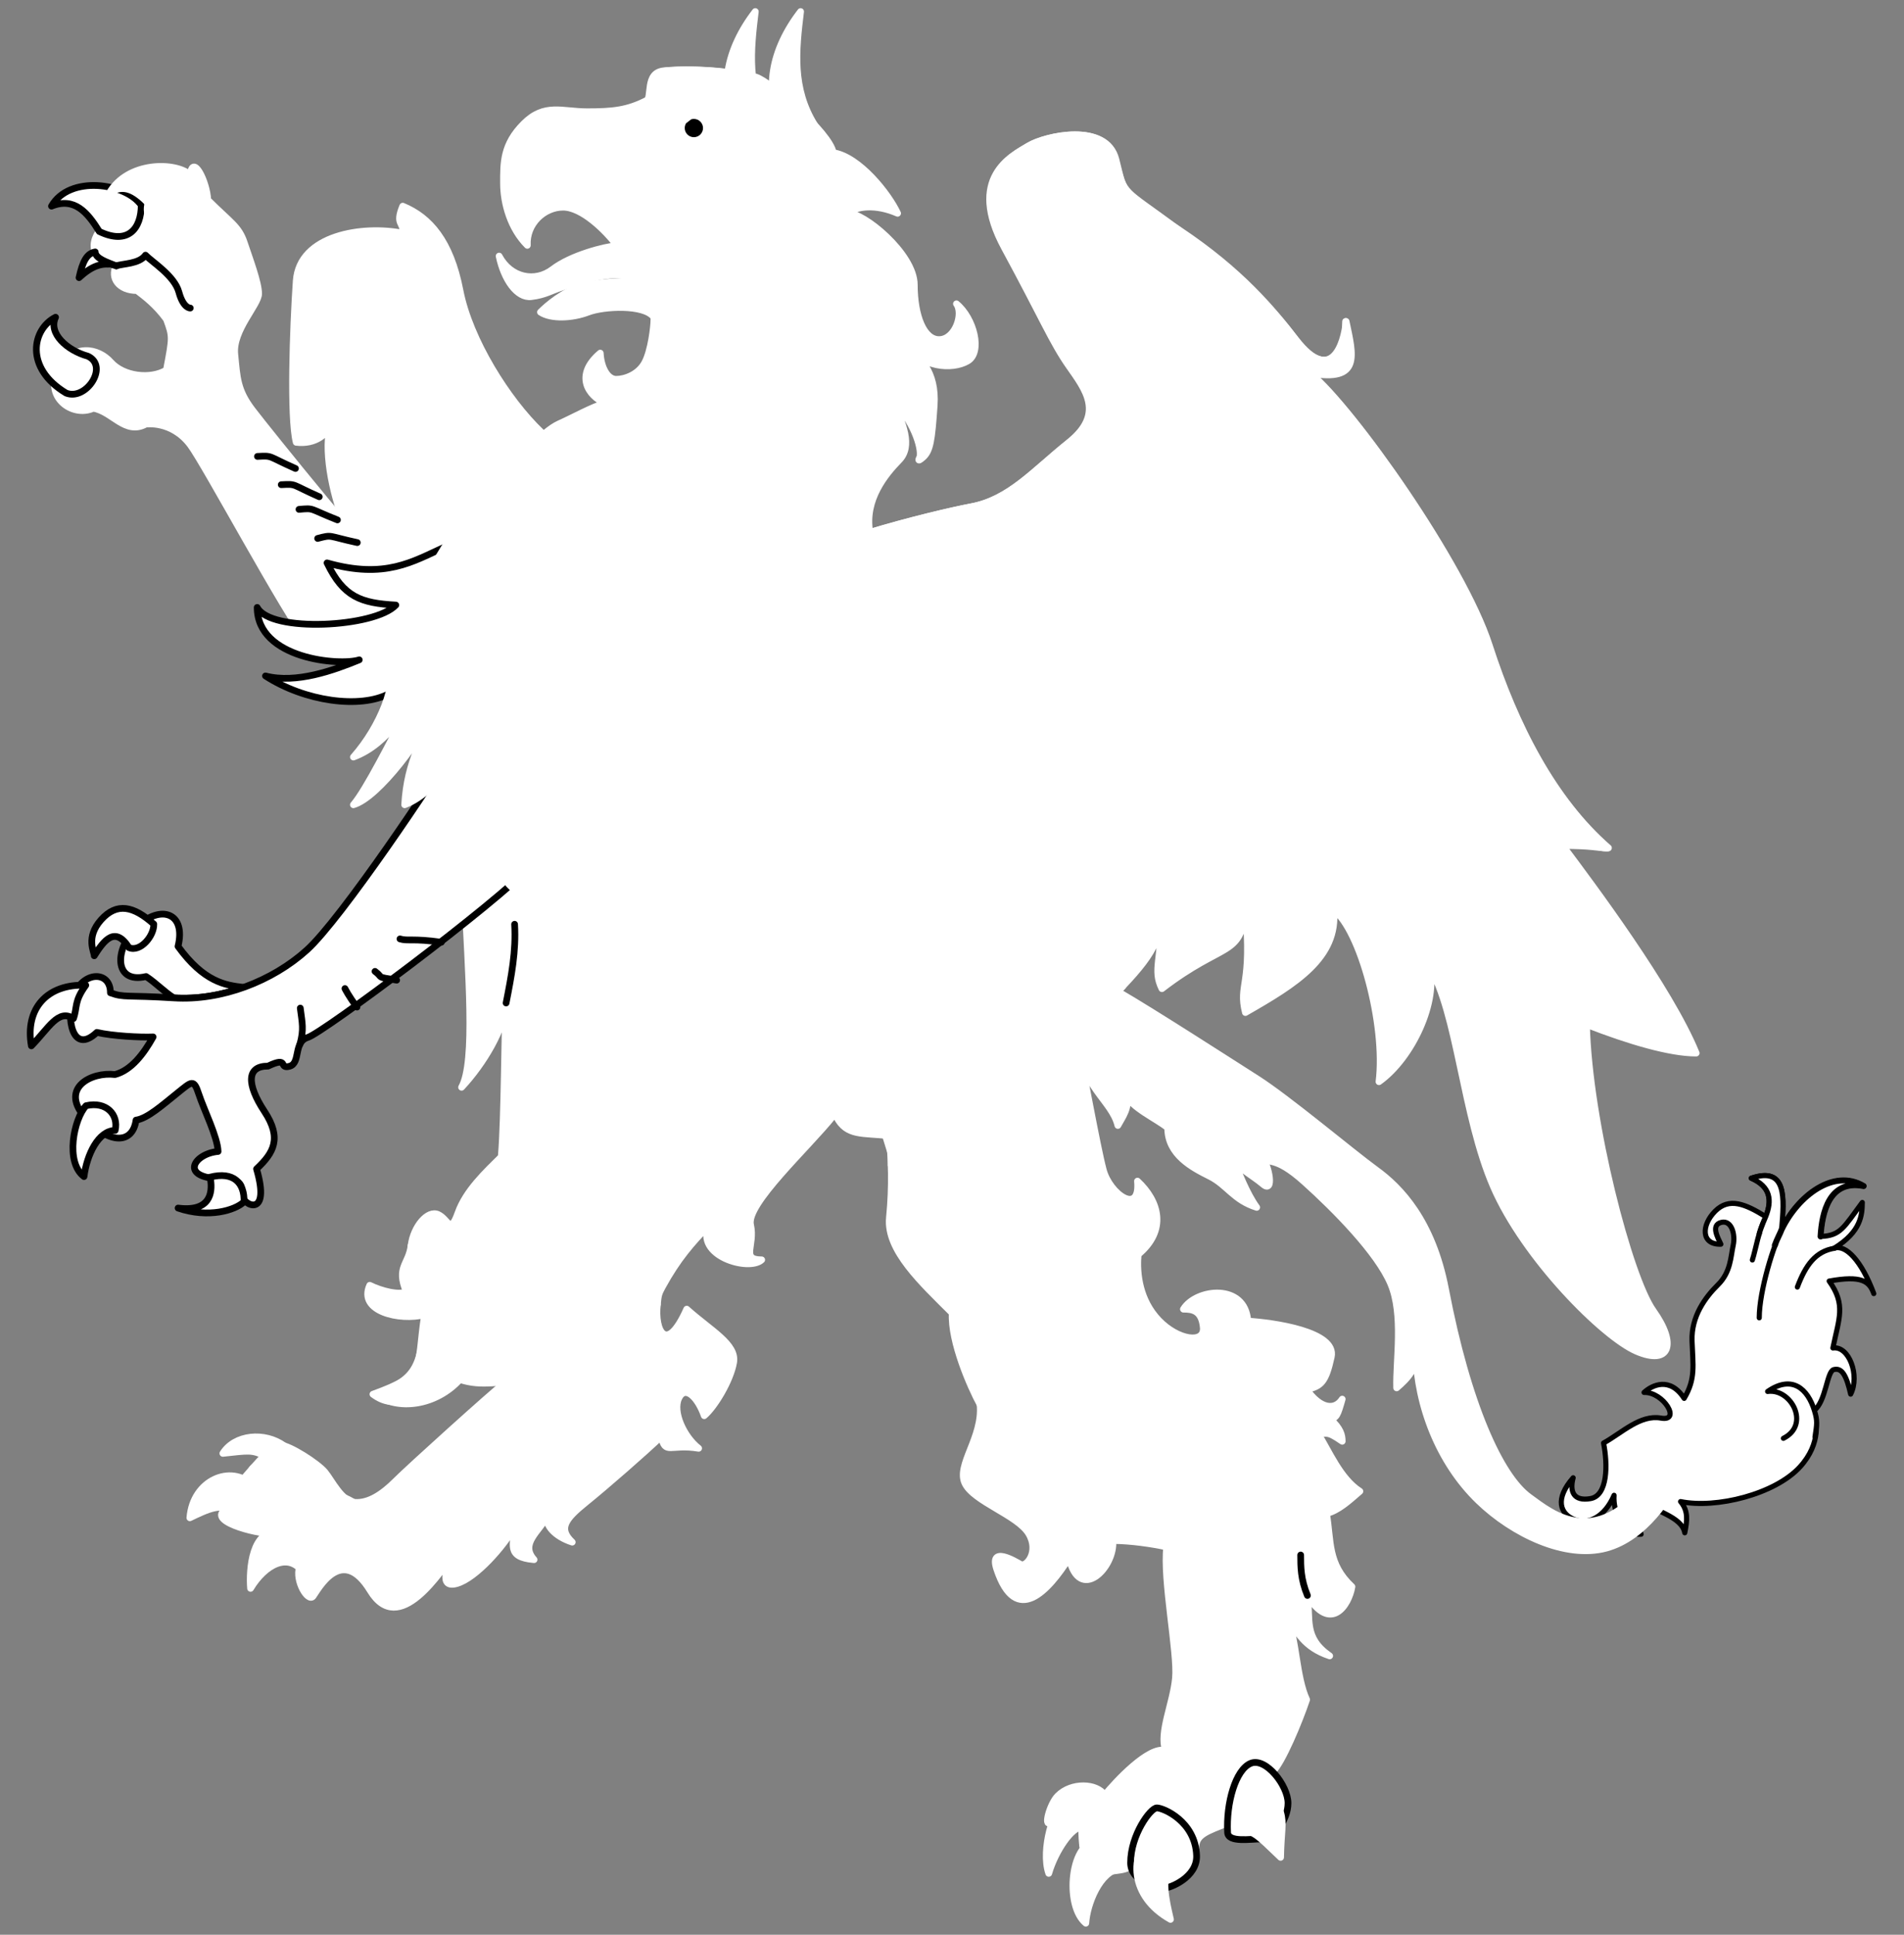 <?xml version="1.0" encoding="UTF-8" standalone="no"?>
<!DOCTYPE svg PUBLIC "-//W3C//DTD SVG 1.1//EN" "http://www.w3.org/Graphics/SVG/1.1/DTD/svg11.dtd">
<svg xmlns:dc="http://purl.org/dc/elements/1.1/" version="1.1" xmlns:xl="http://www.w3.org/1999/xlink" xmlns="http://www.w3.org/2000/svg" viewBox="40.5 63 283.5 288" width="283.5" height="288">
  <rect x="40.5" y="63" width="283.5" height="288" fill="#808080" stroke="none"/>
  <defs>
    <clipPath id="artboard_clip_path">
      <path d="M 40.5 63 L 324 63 L 324 351 L 40.5 351 Z"/>
    </clipPath>
  </defs>
  <g id="Griffin_(5)" stroke="none" stroke-opacity="1" stroke-dasharray="none" fill="none" fill-opacity="1">
    <title>Griffin (5)</title>
    <g id="Griffin_(5)_Layer_2" clip-path="url(#artboard_clip_path)">
      <title>Layer 2</title>
      <g id="Group_3">
        <g id="Graphic_95">
          <path d="M 121.065 127.306 C 116.093 122.573 110.411 113.576 108.99 106.237 C 107.57 98.896 104.493 95.344 100.467 93.688 C 99.282 96.529 100.703 96.056 100.467 97.714 C 94.549 96.529 85.078 97.95 84.605 104.817 C 84.131 111.681 83.658 125.17 84.605 128.843 C 87.446 129.201 89.458 127.545 89.516 126.124 C 89.577 124.704 89.458 127.545 89.458 127.545 C 88.867 131.807 90.523 138.435 92.418 142.46 C 94.31 146.483 109.226 184.838 109.7 196.202 C 110.175 207.566 111.357 221.061 109.226 224.848 C 112.541 221.297 115.62 216.089 115.857 212.302 C 115.62 216.089 115.62 229.348 115.147 235.031 C 118.341 231.715 126.036 224.612 129.824 223.073 C 133.612 221.536 148.055 215.737 146.279 208.987 C 141.898 208.041 132.19 204.134 131.008 200.583 C 130.179 202.833 127.812 203.898 126.51 205.199 C 126.627 202.949 127.102 203.069 125.089 201.529 C 123.076 199.992 123.431 200.699 121.183 198.452 C 118.934 196.202 115.461 195.375 115.243 192.295 C 115.027 189.219 121.065 127.306 121.065 127.306 Z" fill="#FFFFFF"/>
          <path d="M 121.065 127.306 C 116.093 122.573 110.411 113.576 108.99 106.237 C 107.57 98.896 104.493 95.344 100.467 93.688 C 99.282 96.529 100.703 96.056 100.467 97.714 C 94.549 96.529 85.078 97.95 84.605 104.817 C 84.131 111.681 83.658 125.17 84.605 128.843 C 87.446 129.201 89.458 127.545 89.516 126.124 C 89.577 124.704 89.458 127.545 89.458 127.545 C 88.867 131.807 90.523 138.435 92.418 142.46 C 94.31 146.483 109.226 184.838 109.7 196.202 C 110.175 207.566 111.357 221.061 109.226 224.848 C 112.541 221.297 115.62 216.089 115.857 212.302 C 115.62 216.089 115.62 229.348 115.147 235.031 C 118.341 231.715 126.036 224.612 129.824 223.073 C 133.612 221.536 148.055 215.737 146.279 208.987 C 141.898 208.041 132.19 204.134 131.008 200.583 C 130.179 202.833 127.812 203.898 126.51 205.199 C 126.627 202.949 127.102 203.069 125.089 201.529 C 123.076 199.992 123.431 200.699 121.183 198.452 C 118.934 196.202 115.461 195.375 115.243 192.295 C 115.027 189.219 121.065 127.306 121.065 127.306 Z" stroke="#FFFFFF" stroke-linecap="round" stroke-linejoin="round" stroke-width="1"/>
        </g>
        <g id="Graphic_94">
          <path d="M 166.743 140.716 C 164.79 138.23 154.581 141.781 158.132 144.89 C 161.683 147.998 169.496 148.796 168.698 146.398 C 167.899 144 166.743 140.716 166.743 140.716 Z" fill="#FFFFFF"/>
          <path d="M 166.743 140.716 C 164.79 138.23 154.581 141.781 158.132 144.89 C 161.683 147.998 169.496 148.796 168.698 146.398 C 167.899 144 166.743 140.716 166.743 140.716 Z" stroke="black" stroke-linecap="round" stroke-linejoin="round" stroke-width="1"/>
        </g>
        <g id="Graphic_93">
          <path d="M 68.83 129.214 C 66.062 125.546 62.202 126.137 62.202 126.137 C 59.124 127.794 57.23 124.242 54.389 123.771 C 51.311 125.191 47.05 122.111 49.18 118.089 C 51.311 114.063 55.1 114.773 56.993 116.904 C 58.887 119.035 62.911 119.509 65.279 118.089 C 66.227 113.117 66.225 113.117 65.279 110.511 C 63.623 108.261 61.964 107.079 60.898 106.25 C 58.177 106.25 56.875 104.355 57.821 102.579 C 54.848 102.177 53.323 99.738 55.571 97.016 C 57.821 94.295 59.716 92.637 62.557 93.229 C 61.373 96.897 67.646 99.502 68.83 89.026 C 69.186 85.772 71.316 90.033 71.436 92.755 C 74.868 96.187 76.051 96.661 76.879 99.147 C 77.709 101.633 79.01 105.067 79.01 106.724 C 79.01 108.381 75.103 112.168 75.459 115.719 C 75.814 119.27 75.814 121.046 78.064 124.006 C 80.52 127.235 96.843 147.422 101.14 151.468 C 101.878 154.967 87.637 158.667 86.35 158.556 C 83.129 154.72 71.027 132.125 68.83 129.214 Z" fill="#FFFFFF"/>
          <path d="M 68.83 129.214 C 66.062 125.546 62.202 126.137 62.202 126.137 C 59.124 127.794 57.23 124.242 54.389 123.771 C 51.311 125.191 47.05 122.111 49.18 118.089 C 51.311 114.063 55.1 114.773 56.993 116.904 C 58.887 119.035 62.911 119.509 65.279 118.089 C 66.227 113.117 66.225 113.117 65.279 110.511 C 63.623 108.261 61.964 107.079 60.898 106.25 C 58.177 106.25 56.875 104.355 57.821 102.579 C 54.848 102.177 53.323 99.738 55.571 97.016 C 57.821 94.295 59.716 92.637 62.557 93.229 C 61.373 96.897 67.646 99.502 68.83 89.026 C 69.186 85.772 71.316 90.033 71.436 92.755 C 74.868 96.187 76.051 96.661 76.879 99.147 C 77.709 101.633 79.01 105.067 79.01 106.724 C 79.01 108.381 75.103 112.168 75.459 115.719 C 75.814 119.27 75.814 121.046 78.064 124.006 C 80.52 127.235 96.843 147.422 101.14 151.468 C 101.878 154.967 87.637 158.667 86.35 158.556 C 83.129 154.72 71.027 132.125 68.83 129.214 Z" stroke="#FFFFFF" stroke-linecap="round" stroke-linejoin="round" stroke-width="1"/>
        </g>
        <g id="Graphic_92">
          <path d="M 106.686 144.452 C 101.951 146.583 97.867 149.246 89.197 146.793 C 91.65 151.879 94.242 152.781 99.436 153.066 C 96.359 156.382 80.757 157.24 78.795 153.421 C 78.795 161.135 91.15 162.15 93.991 161.22 C 90.18 162.785 84.597 164.804 80.03 163.619 C 85.882 167.409 94.114 168.556 98.463 166.247" fill="#FFFFFF"/>
          <path d="M 106.686 144.452 C 101.951 146.583 97.867 149.246 89.197 146.793 C 91.65 151.879 94.242 152.781 99.436 153.066 C 96.359 156.382 80.757 157.24 78.795 153.421 C 78.795 161.135 91.15 162.15 93.991 161.22 C 90.18 162.785 84.597 164.804 80.03 163.619 C 85.882 167.409 94.114 168.556 98.463 166.247" stroke="black" stroke-linecap="round" stroke-linejoin="round" stroke-width="1"/>
        </g>
        <g id="Graphic_91">
          <path d="M 50.338 121.508 C 44.109 117.759 45.301 111.989 48.771 110.224 C 47.65 112.641 50.509 115.171 53.57 116.015 C 56.769 117.495 53.315 122.702 50.338 121.508 Z" fill="#FFFFFF"/>
          <path d="M 50.338 121.508 C 44.109 117.759 45.301 111.989 48.771 110.224 C 47.65 112.641 50.509 115.171 53.57 116.015 C 56.769 117.495 53.315 122.702 50.338 121.508 Z" stroke="black" stroke-linecap="round" stroke-linejoin="round" stroke-width="1"/>
        </g>
        <g id="Graphic_90">
          <path d="M 54.675 100.505 C 53.448 100.708 52.801 101.892 52.269 104.332 C 53.993 102.738 55.746 101.849 57.821 102.579 C 56.591 102.082 54.691 101.507 54.675 100.505 Z" fill="#FFFFFF"/>
          <path d="M 54.675 100.505 C 53.448 100.708 52.801 101.892 52.269 104.332 C 53.993 102.738 55.746 101.849 57.821 102.579 C 56.591 102.082 54.691 101.507 54.675 100.505 Z" stroke="black" stroke-linecap="round" stroke-linejoin="round" stroke-width="1"/>
        </g>
        <g id="Graphic_89">
          <path d="M 61.529 93.538 C 59.213 90.228 50.839 89.019 48.167 93.687 C 51.581 92.31 53.511 94.604 55.284 97.457 C 59.58 99.521 61.529 97.016 61.529 93.538 Z" fill="#FFFFFF"/>
          <path d="M 61.529 93.538 C 59.213 90.228 50.839 89.019 48.167 93.687 C 51.581 92.31 53.511 94.604 55.284 97.457 C 59.58 99.521 61.529 97.016 61.529 93.538 Z" stroke="black" stroke-linecap="round" stroke-linejoin="round" stroke-width="1"/>
        </g>
        <g id="Graphic_88">
          <path d="M 84.493 132.738 C 80.253 130.869 81.199 130.818 78.834 130.94" fill="#FFFFFF"/>
          <path d="M 84.493 132.738 C 80.253 130.869 81.199 130.818 78.834 130.94" stroke="black" stroke-linecap="round" stroke-linejoin="round" stroke-width="1"/>
        </g>
        <g id="Graphic_87">
          <path d="M 88.037 136.947 C 83.797 135.078 84.743 135.027 82.378 135.149" fill="#FFFFFF"/>
          <path d="M 88.037 136.947 C 83.797 135.078 84.743 135.027 82.378 135.149" stroke="black" stroke-linecap="round" stroke-linejoin="round" stroke-width="1"/>
        </g>
        <g id="Graphic_86">
          <path d="M 93.702 143.766 C 89.172 142.791 90.087 142.553 87.796 143.149" fill="#FFFFFF"/>
          <path d="M 93.702 143.766 C 89.172 142.791 90.087 142.553 87.796 143.149" stroke="black" stroke-linecap="round" stroke-linejoin="round" stroke-width="1"/>
        </g>
        <g id="Graphic_85">
          <path d="M 90.743 140.391 C 86.429 138.693 87.373 138.607 85.017 138.823" fill="#FFFFFF"/>
          <path d="M 90.743 140.391 C 86.429 138.693 87.373 138.607 85.017 138.823" stroke="black" stroke-linecap="round" stroke-linejoin="round" stroke-width="1"/>
        </g>
        <g id="Graphic_84">
          <path d="M 62.557 93.229 C 61.373 96.897 67.646 99.502 68.83 89.026 C 66.654 87.076 59.505 86.99 56.769 91.756 C 58.942 90.219 60.836 91.513 62.557 93.229 Z" fill="#FFFFFF"/>
          <path d="M 62.557 93.229 C 61.373 96.897 67.646 99.502 68.83 89.026 C 66.654 87.076 59.505 86.99 56.769 91.756 C 58.942 90.219 60.836 91.513 62.557 93.229 Z" stroke="#FFFFFF" stroke-linecap="round" stroke-linejoin="round" stroke-width="1"/>
        </g>
        <g id="Graphic_83">
          <path d="M 57.821 102.579 C 58.745 102.224 61.231 102.312 62.164 100.981 C 63.141 102.002 66.47 104.044 67.136 106.486 C 67.802 108.928 68.83 108.855 68.83 108.855" fill="#FFFFFF"/>
          <path d="M 57.821 102.579 C 58.745 102.224 61.231 102.312 62.164 100.981 C 63.141 102.002 66.47 104.044 67.136 106.486 C 67.802 108.928 68.83 108.855 68.83 108.855" stroke="black" stroke-linecap="round" stroke-linejoin="round" stroke-width="1"/>
        </g>
        <g id="Graphic_82">
          <path d="M 68.83 113.233 C 68.112 116.074 69.703 117.364 65.279 118.089" fill="#FFFFFF"/>
          <path d="M 68.83 113.233 C 68.112 116.074 69.703 117.364 65.279 118.089" stroke="#FFFFFF" stroke-linecap="round" stroke-linejoin="round" stroke-width="1"/>
        </g>
        <g id="Graphic_81">
          <path d="M 62.478 95.185 C 63.427 99.855 65.863 99.857 68.83 98.204 C 69.903 99.866 72.493 103.172 72.493 104.727 C 72.493 106.283 73.204 107.197 72.493 108.855" fill="#FFFFFF"/>
          <path d="M 62.478 95.185 C 63.427 99.855 65.863 99.857 68.83 98.204 C 69.903 99.866 72.493 103.172 72.493 104.727 C 72.493 106.283 73.204 107.197 72.493 108.855" stroke="#FFFFFF" stroke-linecap="round" stroke-linejoin="round" stroke-width="1"/>
        </g>
        <g id="Graphic_80">
          <path d="M 66.389 211.544 C 69.845 211.765 73.422 211.177 76.773 209.978 C 74.024 209.664 70.856 209.174 67.008 203.874 C 68.242 198.867 64.425 197.61 60.954 200.891 C 57.482 204.175 57.411 209.514 62.252 208.36 C 63.719 209.31 65.032 210.722 66.389 211.544 Z" fill="#FFFFFF"/>
          <path d="M 66.389 211.544 C 69.845 211.765 73.422 211.177 76.773 209.978 C 74.024 209.664 70.856 209.174 67.008 203.874 C 68.242 198.867 64.425 197.61 60.954 200.891 C 57.482 204.175 57.411 209.514 62.252 208.36 C 63.719 209.31 65.032 210.722 66.389 211.544 Z" stroke="black" stroke-linecap="round" stroke-linejoin="round" stroke-width="1"/>
        </g>
        <g id="Graphic_79">
          <path d="M 108.655 173.259 C 105.403 178.746 91.32 199.777 86.194 204.411 C 81.073 209.048 73.468 211.997 66.38 211.544 C 59.292 211.09 59.016 211.544 56.941 210.784 C 56.97 207.46 52.814 207.482 51.438 211.291 C 50.3 214.44 51.251 220.149 54.922 216.679 C 57.255 217.223 61.394 217.436 63.299 217.353 C 61.908 219.854 60.05 222.317 57.623 222.952 C 54.071 222.524 49.533 224.933 52.97 229.108 C 56.326 233.178 60.209 233.611 60.758 229.735 C 62.44 229.513 64.742 227.446 66.9 225.718 C 69.059 223.992 69.333 223.537 70.096 225.857 C 70.859 228.177 72.906 232.258 72.97 234.403 C 69.383 234.708 66.974 238.409 73.71 238.501 C 76.918 238.542 76.447 239.913 76.524 240.865 C 76.663 242.48 80.872 244.422 78.699 237.002 C 81.266 234.594 82.512 232.438 79.864 228.427 C 77.217 224.412 77.2 221.679 80.406 221.699 C 83.617 220.176 81.912 222.179 83.61 221.722 C 85.31 221.264 84.141 218.082 86.331 217.427 C 88.522 216.773 114.249 197.595 119.744 191.719 C 133.474 177.035 111.945 167.713 108.655 173.259 Z" fill="#FFFFFF"/>
          <path d="M 108.655 173.259 C 105.403 178.746 91.32 199.777 86.194 204.411 C 81.073 209.048 73.468 211.997 66.38 211.544 C 59.292 211.09 59.016 211.544 56.941 210.784 C 56.97 207.46 52.814 207.482 51.438 211.291 C 50.3 214.44 51.251 220.149 54.922 216.679 C 57.255 217.223 61.394 217.436 63.299 217.353 C 61.908 219.854 60.05 222.317 57.623 222.952 C 54.071 222.524 49.533 224.933 52.97 229.108 C 56.326 233.178 60.209 233.611 60.758 229.735 C 62.44 229.513 64.742 227.446 66.9 225.718 C 69.059 223.992 69.333 223.537 70.096 225.857 C 70.859 228.177 72.906 232.258 72.97 234.403 C 69.383 234.708 66.974 238.409 73.71 238.501 C 76.918 238.542 76.447 239.913 76.524 240.865 C 76.663 242.48 80.872 244.422 78.699 237.002 C 81.266 234.594 82.512 232.438 79.864 228.427 C 77.217 224.412 77.2 221.679 80.406 221.699 C 83.617 220.176 81.912 222.179 83.61 221.722 C 85.31 221.264 84.141 218.082 86.331 217.427 C 88.522 216.773 114.249 197.595 119.744 191.719 C 133.474 177.035 111.945 167.713 108.655 173.259 Z" stroke="black" stroke-linecap="round" stroke-linejoin="round" stroke-width="1"/>
        </g>
        <g id="Graphic_78">
          <path d="M 63.398 200.554 C 60.397 197.874 57.907 197.283 55.549 199.922 C 53.189 202.56 54.573 204.763 54.531 205.275 C 55.985 202.983 57.625 200.775 59.702 204.062 C 61.398 204.783 63.451 202.316 63.398 200.554 Z" fill="#FFFFFF"/>
          <path d="M 63.398 200.554 C 60.397 197.874 57.907 197.283 55.549 199.922 C 53.189 202.56 54.573 204.763 54.531 205.275 C 55.985 202.983 57.625 200.775 59.702 204.062 C 61.398 204.783 63.451 202.316 63.398 200.554 Z" stroke="black" stroke-linecap="round" stroke-linejoin="round" stroke-width="1"/>
        </g>
        <g id="Graphic_77">
          <path d="M 53.274 209.657 C 47.517 209.43 44.19 213.139 45.17 218.683 C 47.758 216.042 49.179 213.129 51.435 214.616 C 52.05 212.885 51.486 212.127 53.274 209.657 Z" fill="#FFFFFF"/>
          <path d="M 53.274 209.657 C 47.517 209.43 44.19 213.139 45.17 218.683 C 47.758 216.042 49.179 213.129 51.435 214.616 C 52.05 212.885 51.486 212.127 53.274 209.657 Z" stroke="black" stroke-linecap="round" stroke-linejoin="round" stroke-width="1"/>
        </g>
        <g id="Graphic_76">
          <path d="M 57.647 231.268 C 58.191 228.936 56.337 226.887 53.311 227.594 C 51.486 229.583 50.166 236.009 53.01 238.14 C 53.439 234.85 55.149 231.306 57.647 231.268 Z" fill="#FFFFFF"/>
          <path d="M 57.647 231.268 C 58.191 228.936 56.337 226.887 53.311 227.594 C 51.486 229.583 50.166 236.009 53.01 238.14 C 53.439 234.85 55.149 231.306 57.647 231.268 Z" stroke="black" stroke-linecap="round" stroke-linejoin="round" stroke-width="1"/>
        </g>
        <g id="Graphic_75">
          <path d="M 71.782 238.227 C 71.812 238.374 71.839 238.532 71.866 238.701 C 72.115 240.5 71.855 243.437 67.018 242.829 C 71.525 244.38 75.542 243.159 76.831 241.897 C 76.936 239.117 75.3 237.322 71.782 238.227 Z" fill="#FFFFFF"/>
          <path d="M 71.782 238.227 C 71.812 238.374 71.839 238.532 71.866 238.701 C 72.115 240.5 71.855 243.437 67.018 242.829 C 71.525 244.38 75.542 243.159 76.831 241.897 C 76.936 239.117 75.3 237.322 71.782 238.227 Z" stroke="black" stroke-linecap="round" stroke-linejoin="round" stroke-width="1"/>
        </g>
        <g id="Graphic_74">
          <path d="M 85.211 213.062 C 85.502 215.341 85.773 216.2 85.154 218.456" fill="#FFFFFF"/>
          <path d="M 85.211 213.062 C 85.502 215.341 85.773 216.2 85.154 218.456" stroke="black" stroke-linecap="round" stroke-linejoin="round" stroke-width="1"/>
        </g>
        <g id="Graphic_73">
          <path d="M 106.216 203.259 C 101.961 202.651 101.214 203.123 100.054 202.762" fill="#FFFFFF"/>
          <path d="M 106.216 203.259 C 101.961 202.651 101.214 203.123 100.054 202.762" stroke="black" stroke-linecap="round" stroke-linejoin="round" stroke-width="1"/>
        </g>
        <g id="Graphic_72">
          <path d="M 99.561 208.903 C 96.278 208.37 97.686 208.589 96.339 207.596" fill="#FFFFFF"/>
          <path d="M 99.561 208.903 C 96.278 208.37 97.686 208.589 96.339 207.596" stroke="black" stroke-linecap="round" stroke-linejoin="round" stroke-width="1"/>
        </g>
        <g id="Graphic_71">
          <path d="M 93.654 212.909 C 92.472 211.389 91.859 210.151 91.859 210.151" fill="#FFFFFF"/>
          <path d="M 93.654 212.909 C 92.472 211.389 91.859 210.151 91.859 210.151" stroke="black" stroke-linecap="round" stroke-linejoin="round" stroke-width="1"/>
        </g>
        <g id="Graphic_70">
          <path d="M 150.833 82.061 C 147.104 76.97 148.702 70.222 152.964 64.718 C 152.254 70.578 151.66 76.155 155.065 81.622" fill="#FFFFFF"/>
          <path d="M 150.833 82.061 C 147.104 76.97 148.702 70.222 152.964 64.718 C 152.254 70.578 151.66 76.155 155.065 81.622" stroke="#FFFFFF" stroke-linecap="round" stroke-linejoin="round" stroke-width="1"/>
        </g>
        <g id="Graphic_69">
          <path d="M 156.512 148.349 C 155.329 148.349 149.647 145.508 149.765 140.536 C 149.055 142.904 148.227 144.442 148.462 146.81 C 146.924 144.087 145.384 142.076 145.739 139.115 C 142.425 144.442 140.53 144.442 140.53 146.336 C 138.872 142.074 140.057 136.629 141.24 134.854 C 138.637 137.339 136.151 140.536 134.493 145.863 C 132.48 141.128 132.125 139.233 133.901 135.682 C 135.676 132.13 134.611 133.906 135.676 132.13 C 136.742 130.355 135.676 132.13 135.676 132.13 C 133.545 134.616 129.284 136.51 126.325 140.772 C 127.508 134.616 127.39 134.497 129.639 132.248 C 127.271 133.906 123.839 135.207 122.891 136.983 C 125.14 131.656 125.022 129.88 127.863 128.815 C 120.879 133.194 114.25 135.445 111.764 137.811 C 106.97 142.134 98.447 158.825 98.447 161.844 C 99.69 164.507 97.204 171.077 93.12 175.694 C 98.447 173.74 101.466 167.881 102.353 166.283 C 98.447 173.74 95.073 180.488 93.12 182.796 C 96.849 181.731 103.596 172.675 105.55 167.881 C 103.596 172.675 101.111 176.226 100.755 182.796 C 105.905 180.843 110.522 173.03 112.12 169.479 C 109.811 176.226 105.55 180.843 106.615 189.899 C 107.68 198.955 109.279 195.759 108.568 198.422 C 111.054 195.581 110.522 186.703 111.232 182.974 C 111.587 191.497 113.185 190.432 113.54 193.273 C 116.026 185.105 115.671 179.778 116.026 176.049 C 117.161 185.291 116.371 184.464 118.253 186.414 C 118.432 186.601 118.637 186.811 118.867 187.058 C 122.951 183.151 122.596 178.002 122.596 175.516 C 122.951 183.151 123.129 186.348 127.745 187.413 C 128.278 183.862 129.343 178.18 130.054 172.498 C 130.409 179.778 128.633 180.31 132.54 182.619 C 133.96 179.067 133.072 172.32 134.315 168.414 C 135.913 175.871 135.736 179.245 139.11 180.31 C 139.82 183.862 141.181 188.123 144.319 188.123 C 145.147 179.423 145.677 179.423 145.323 173.385 C 148.165 173.208 152.249 171.965 151.362 166.638 C 152.605 167.881 154.203 169.301 154.735 169.479 C 151.717 162.909 152.249 161.133 153.137 158.647 C 154.025 156.161 152.073 151.187 156.512 148.349 Z" fill="#FFFFFF"/>
          <path d="M 156.512 148.349 C 155.329 148.349 149.647 145.508 149.765 140.536 C 149.055 142.904 148.227 144.442 148.462 146.81 C 146.924 144.087 145.384 142.076 145.739 139.115 C 142.425 144.442 140.53 144.442 140.53 146.336 C 138.872 142.074 140.057 136.629 141.24 134.854 C 138.637 137.339 136.151 140.536 134.493 145.863 C 132.48 141.128 132.125 139.233 133.901 135.682 C 135.676 132.13 134.611 133.906 135.676 132.13 C 136.742 130.355 135.676 132.13 135.676 132.13 C 133.545 134.616 129.284 136.51 126.325 140.772 C 127.508 134.616 127.39 134.497 129.639 132.248 C 127.271 133.906 123.839 135.207 122.891 136.983 C 125.14 131.656 125.022 129.88 127.863 128.815 C 120.879 133.194 114.25 135.445 111.764 137.811 C 106.97 142.134 98.447 158.825 98.447 161.844 C 99.69 164.507 97.204 171.077 93.12 175.694 C 98.447 173.74 101.466 167.881 102.353 166.283 C 98.447 173.74 95.073 180.488 93.12 182.796 C 96.849 181.731 103.596 172.675 105.55 167.881 C 103.596 172.675 101.111 176.226 100.755 182.796 C 105.905 180.843 110.522 173.03 112.12 169.479 C 109.811 176.226 105.55 180.843 106.615 189.899 C 107.68 198.955 109.279 195.759 108.568 198.422 C 111.054 195.581 110.522 186.703 111.232 182.974 C 111.587 191.497 113.185 190.432 113.54 193.273 C 116.026 185.105 115.671 179.778 116.026 176.049 C 117.161 185.291 116.371 184.464 118.253 186.414 C 118.432 186.601 118.637 186.811 118.867 187.058 C 122.951 183.151 122.596 178.002 122.596 175.516 C 122.951 183.151 123.129 186.348 127.745 187.413 C 128.278 183.862 129.343 178.18 130.054 172.498 C 130.409 179.778 128.633 180.31 132.54 182.619 C 133.96 179.067 133.072 172.32 134.315 168.414 C 135.913 175.871 135.736 179.245 139.11 180.31 C 139.82 183.862 141.181 188.123 144.319 188.123 C 145.147 179.423 145.677 179.423 145.323 173.385 C 148.165 173.208 152.249 171.965 151.362 166.638 C 152.605 167.881 154.203 169.301 154.735 169.479 C 151.717 162.909 152.249 161.133 153.137 158.647 C 154.025 156.161 152.073 151.187 156.512 148.349 Z" stroke="#FFFFFF" stroke-linecap="round" stroke-linejoin="round" stroke-width="1"/>
        </g>
        <g id="Graphic_68">
          <path d="M 164.563 85.73 C 168.469 86.323 172.849 91.935 174.151 94.752 C 170.837 93.307 167.996 93.711 166.693 94.752 C 168.942 94.491 176.637 100.765 176.637 105.382 C 176.637 109.999 178.058 113.668 180.426 113.55 C 182.792 113.432 183.977 109.644 182.912 108.223 C 185.515 110.354 186.817 115.444 184.568 116.746 C 182.319 118.049 177.583 117.812 175.334 114.023 C 177.384 116.212 179.951 118.164 179.596 123.373 C 179.241 128.582 179.005 130.12 177.94 131.068 C 176.874 132.015 177.465 131.068 177.465 131.068 C 177.82 129.647 176.4 125.386 173.323 122.545 C 174.979 125.978 176.4 129.424 174.388 131.488 C 172.374 133.554 169.179 137.341 170.007 142.195 C 168.114 143.142 166.101 143.26 165.509 143.615 C 163.733 142.668 162.312 141.367 161.602 140.301 C 162.193 141.056 162.55 143.26 163.733 144.208 C 160.655 143.853 155.92 139.828 155.447 135.685 C 155.92 139.828 159.946 144.563 161.602 144.918 C 158.524 147.167 157.696 148.351 156.512 148.351 C 155.329 148.351 149.647 145.51 149.765 140.539 C 149.055 142.907 148.227 144.445 148.462 146.813 C 146.924 144.09 145.384 142.078 145.739 139.118 C 142.425 144.445 140.53 144.445 140.53 146.339 C 138.872 142.077 140.057 136.632 141.24 134.856 C 138.637 137.342 136.151 140.539 134.493 145.865 C 132.48 141.131 132.125 139.236 133.901 135.685 C 135.676 132.133 134.611 133.909 135.676 132.133 C 136.742 130.358 135.676 132.133 135.676 132.133 C 133.545 134.619 129.284 136.513 126.325 140.774 C 127.508 134.619 127.39 134.5 129.639 132.251 C 127.271 133.909 123.839 135.21 122.891 136.986 C 125.14 131.659 125.022 129.883 127.863 128.818 C 120.879 133.197 114.25 135.447 111.764 137.814 C 117.329 131.54 121.353 127.16 123.721 126.095 C 126.089 125.029 128.575 123.609 130.586 123.016 C 128.101 121.951 125.97 118.873 129.876 115.559 C 129.994 117.689 130.942 119.465 132.244 119.465 C 133.547 119.465 135.558 118.755 136.506 116.979 C 137.453 115.203 137.867 111.619 137.867 110.554 C 140.708 111.418 144.614 111.644 146.035 110.554 C 147.455 109.465 147.1 107.156 147.1 106.268 C 147.1 105.38 147.535 102.895 147.14 101.652 C 146.745 100.409 147.1 99.521 144.614 97.745 C 142.128 95.97 137.689 92.418 136.979 91.353 C 136.269 90.287 135.203 89.044 135.203 87.801 C 135.203 86.559 136.446 85.848 139.997 85.316 C 138.044 83.362 137.334 80.344 136.979 78.213 C 138.044 77.562 136.743 73.774 139.702 73.537 C 144.674 73.064 151.066 73.892 153.079 74.484 C 155.092 75.076 164.09 82.77 164.563 85.73 Z" fill="#FFFFFF"/>
          <path d="M 164.563 85.73 C 168.469 86.323 172.849 91.935 174.151 94.752 C 170.837 93.307 167.996 93.711 166.693 94.752 C 168.942 94.491 176.637 100.765 176.637 105.382 C 176.637 109.999 178.058 113.668 180.426 113.55 C 182.792 113.432 183.977 109.644 182.912 108.223 C 185.515 110.354 186.817 115.444 184.568 116.746 C 182.319 118.049 177.583 117.812 175.334 114.023 C 177.384 116.212 179.951 118.164 179.596 123.373 C 179.241 128.582 179.005 130.12 177.94 131.068 C 176.874 132.015 177.465 131.068 177.465 131.068 C 177.82 129.647 176.4 125.386 173.323 122.545 C 174.979 125.978 176.4 129.424 174.388 131.488 C 172.374 133.554 169.179 137.341 170.007 142.195 C 168.114 143.142 166.101 143.26 165.509 143.615 C 163.733 142.668 162.312 141.367 161.602 140.301 C 162.193 141.056 162.55 143.26 163.733 144.208 C 160.655 143.853 155.92 139.828 155.447 135.685 C 155.92 139.828 159.946 144.563 161.602 144.918 C 158.524 147.167 157.696 148.351 156.512 148.351 C 155.329 148.351 149.647 145.51 149.765 140.539 C 149.055 142.907 148.227 144.445 148.462 146.813 C 146.924 144.09 145.384 142.078 145.739 139.118 C 142.425 144.445 140.53 144.445 140.53 146.339 C 138.872 142.077 140.057 136.632 141.24 134.856 C 138.637 137.342 136.151 140.539 134.493 145.865 C 132.48 141.131 132.125 139.236 133.901 135.685 C 135.676 132.133 134.611 133.909 135.676 132.133 C 136.742 130.358 135.676 132.133 135.676 132.133 C 133.545 134.619 129.284 136.513 126.325 140.774 C 127.508 134.619 127.39 134.5 129.639 132.251 C 127.271 133.909 123.839 135.21 122.891 136.986 C 125.14 131.659 125.022 129.883 127.863 128.818 C 120.879 133.197 114.25 135.447 111.764 137.814 C 117.329 131.54 121.353 127.16 123.721 126.095 C 126.089 125.029 128.575 123.609 130.586 123.016 C 128.101 121.951 125.97 118.873 129.876 115.559 C 129.994 117.689 130.942 119.465 132.244 119.465 C 133.547 119.465 135.558 118.755 136.506 116.979 C 137.453 115.203 137.867 111.619 137.867 110.554 C 140.708 111.418 144.614 111.644 146.035 110.554 C 147.455 109.465 147.1 107.156 147.1 106.268 C 147.1 105.38 147.535 102.895 147.14 101.652 C 146.745 100.409 147.1 99.521 144.614 97.745 C 142.128 95.97 137.689 92.418 136.979 91.353 C 136.269 90.287 135.203 89.044 135.203 87.801 C 135.203 86.559 136.446 85.848 139.997 85.316 C 138.044 83.362 137.334 80.344 136.979 78.213 C 138.044 77.562 136.743 73.774 139.702 73.537 C 144.674 73.064 151.066 73.892 153.079 74.484 C 155.092 75.076 164.09 82.77 164.563 85.73 Z" stroke="#FFFFFF" stroke-linecap="round" stroke-linejoin="round" stroke-width="1"/>
        </g>
        <g id="Graphic_67">
          <path d="M 145.724 110.554 C 147.144 109.465 146.789 107.156 146.789 106.268 C 146.789 105.38 147.224 102.895 146.829 101.652 C 146.434 100.409 146.789 99.521 144.303 97.745 C 141.817 95.97 137.378 92.418 136.668 91.353 C 135.957 90.287 134.892 89.044 134.892 87.801 C 134.892 86.559 136.135 85.848 139.686 85.316 C 137.733 83.362 137.023 80.344 136.668 78.213 C 137.733 77.562 136.432 73.774 139.391 73.537 C 144.363 73.064 150.755 73.892 152.768 74.484 C 154.781 75.076 163.777 82.77 164.25 85.73 C 162.947 86.441 162.001 86.796 160.581 87.033 C 162.594 88.571 163.304 91.175 163.777 93.543 C 162.357 93.78 161.528 94.609 159.988 94.136 C 161.646 95.319 163.895 99.7 159.871 97.924 C 160.581 100.41 162.712 108.46 158.568 105.145 C 157.976 107.513 156.555 109.169 155.372 108.223 C 155.017 109.999 153.063 112.012 151.318 109.761 C 150.163 111.536 145.724 110.554 145.724 110.554 Z" fill="#FFFFFF"/>
          <path d="M 145.724 110.554 C 147.144 109.465 146.789 107.156 146.789 106.268 C 146.789 105.38 147.224 102.895 146.829 101.652 C 146.434 100.409 146.789 99.521 144.303 97.745 C 141.817 95.97 137.378 92.418 136.668 91.353 C 135.957 90.287 134.892 89.044 134.892 87.801 C 134.892 86.559 136.135 85.848 139.686 85.316 C 137.733 83.362 137.023 80.344 136.668 78.213 C 137.733 77.562 136.432 73.774 139.391 73.537 C 144.363 73.064 150.755 73.892 152.768 74.484 C 154.781 75.076 163.777 82.77 164.25 85.73 C 162.947 86.441 162.001 86.796 160.581 87.033 C 162.594 88.571 163.304 91.175 163.777 93.543 C 162.357 93.78 161.528 94.609 159.988 94.136 C 161.646 95.319 163.895 99.7 159.871 97.924 C 160.581 100.41 162.712 108.46 158.568 105.145 C 157.976 107.513 156.555 109.169 155.372 108.223 C 155.017 109.999 153.063 112.012 151.318 109.761 C 150.163 111.536 145.724 110.554 145.724 110.554 Z" stroke="#FFFFFF" stroke-linecap="round" stroke-linejoin="round" stroke-width="1"/>
        </g>
        <g id="Graphic_66">
          <path d="M 137.733 78.213 C 139.421 80.256 140.662 83.1 142.438 81.678 C 144.214 80.256 145.989 78.923 147.498 78.746 C 149.006 78.568 149.806 78.865 151.316 80.136" fill="#FFFFFF"/>
          <path d="M 137.733 78.213 C 139.421 80.256 140.662 83.1 142.438 81.678 C 144.214 80.256 145.989 78.923 147.498 78.746 C 149.006 78.568 149.806 78.865 151.316 80.136" stroke="#FFFFFF" stroke-linecap="round" stroke-linejoin="round" stroke-width="1"/>
        </g>
        <g id="Graphic_65">
          <path d="M 149.278 78.896 C 149.278 78.283 148.124 78.656 147.369 78.746 C 145.86 78.923 144.084 80.254 142.309 81.678 C 141.642 82.21 141.051 82.145 140.485 81.746 C 140.485 83.362 142.486 84.695 144.262 84.695 C 146.037 84.695 149.278 83.132 149.278 78.896 Z" fill="#FFFFFF"/>
          <path d="M 149.278 78.896 C 149.278 78.283 148.124 78.656 147.369 78.746 C 145.86 78.923 144.084 80.254 142.309 81.678 C 141.642 82.21 141.051 82.145 140.485 81.746 C 140.485 83.362 142.486 84.695 144.262 84.695 C 146.037 84.695 149.278 83.132 149.278 78.896 Z" stroke="#FFFFFF" stroke-linecap="round" stroke-linejoin="round" stroke-width="1"/>
        </g>
        <g id="Graphic_64">
          <path d="M 143.419 80.759 C 143.544 80.72 143.678 80.7 143.816 80.7 C 144.567 80.7 145.177 81.31 145.177 82.061 C 145.177 82.813 144.567 83.422 143.816 83.422 C 143.064 83.422 142.455 82.813 142.455 82.061 C 142.455 81.8 142.529 81.557 142.655 81.351 Z" fill="black"/>
        </g>
        <g id="Graphic_63">
          <path d="M 157.578 82.061 C 153.849 76.97 155.447 70.222 159.709 64.718 C 158.998 70.578 158.405 76.155 161.81 81.622" fill="#FFFFFF"/>
          <path d="M 157.578 82.061 C 153.849 76.97 155.447 70.222 159.709 64.718 C 158.998 70.578 158.405 76.155 161.81 81.622" stroke="#FFFFFF" stroke-linecap="round" stroke-linejoin="round" stroke-width="1"/>
        </g>
        <g id="Graphic_62">
          <path d="M 140.313 146.337 C 138.655 142.076 140.057 136.631 141.242 134.855 C 138.638 137.341 136.152 140.537 134.494 145.864 C 132.481 141.129 132.126 139.234 133.902 135.683 C 135.678 132.132 134.612 133.908 135.678 132.132 C 136.743 130.356 135.678 132.132 135.678 132.132 C 133.547 134.618 129.285 136.511 126.326 140.773 C 127.51 134.618 127.392 134.498 129.64 132.25 C 127.272 133.908 123.84 135.209 122.893 136.984 C 125.142 131.657 125.024 129.882 127.865 128.816 C 120.88 133.196 114.252 135.446 111.766 137.813 C 110.227 139.354 106.912 145.267 105.966 148.349 C 107.859 146.694 116.857 140.656 118.869 139.591 C 115.79 144.326 110.108 152.258 109.398 155.335 C 115.317 150.955 117.921 148.469 119.934 146.812 C 113.424 154.507 110.938 158.176 111.174 162.319 C 114.252 161.017 121.353 156.045 123.366 153.323 C 120.407 157.822 116.618 160.899 116.618 165.753 C 120.052 162.319 126.089 159.598 128.456 155.336 C 124.076 161.846 120.643 167.055 121.471 170.607 C 125.495 166.463 127.744 162.676 129.047 159.835 C 129.402 163.386 129.875 162.913 129.875 164.452 C 132.006 161.018 133.749 157.704 136.115 154.272 C 136.943 156.521 138.161 159.48 137.983 161.256 C 138.739 158.113 139.387 154.86 139.84 152.139 C 141.516 154.356 143.498 154.526 143.269 157.012 C 145.172 155.059 145.472 151.685 144.878 149.377 C 146.77 152.041 147.721 156.083 149.789 154.704 C 150.855 150.62 151.357 148.036 151.357 148.036 C 152.68 150.129 151.614 154.112 154.1 148.036 L 156.292 148.35 C 155.109 148.35 149.427 145.509 149.545 140.537 C 148.835 142.905 148.006 144.444 148.242 146.812 C 146.704 144.088 145.164 142.077 145.519 139.117 C 142.206 144.442 140.313 144.444 140.313 146.337 Z" fill="#FFFFFF"/>
          <path d="M 140.313 146.337 C 138.655 142.076 140.057 136.631 141.242 134.855 C 138.638 137.341 136.152 140.537 134.494 145.864 C 132.481 141.129 132.126 139.234 133.902 135.683 C 135.678 132.132 134.612 133.908 135.678 132.132 C 136.743 130.356 135.678 132.132 135.678 132.132 C 133.547 134.618 129.285 136.511 126.326 140.773 C 127.51 134.618 127.392 134.498 129.64 132.25 C 127.272 133.908 123.84 135.209 122.893 136.984 C 125.142 131.657 125.024 129.882 127.865 128.816 C 120.88 133.196 114.252 135.446 111.766 137.813 C 110.227 139.354 106.912 145.267 105.966 148.349 C 107.859 146.694 116.857 140.656 118.869 139.591 C 115.79 144.326 110.108 152.258 109.398 155.335 C 115.317 150.955 117.921 148.469 119.934 146.812 C 113.424 154.507 110.938 158.176 111.174 162.319 C 114.252 161.017 121.353 156.045 123.366 153.323 C 120.407 157.822 116.618 160.899 116.618 165.753 C 120.052 162.319 126.089 159.598 128.456 155.336 C 124.076 161.846 120.643 167.055 121.471 170.607 C 125.495 166.463 127.744 162.676 129.047 159.835 C 129.402 163.386 129.875 162.913 129.875 164.452 C 132.006 161.018 133.749 157.704 136.115 154.272 C 136.943 156.521 138.161 159.48 137.983 161.256 C 138.739 158.113 139.387 154.86 139.84 152.139 C 141.516 154.356 143.498 154.526 143.269 157.012 C 145.172 155.059 145.472 151.685 144.878 149.377 C 146.77 152.041 147.721 156.083 149.789 154.704 C 150.855 150.62 151.357 148.036 151.357 148.036 C 152.68 150.129 151.614 154.112 154.1 148.036 L 156.292 148.35 C 155.109 148.35 149.427 145.509 149.545 140.537 C 148.835 142.905 148.006 144.444 148.242 146.812 C 146.704 144.088 145.164 142.077 145.519 139.117 C 142.206 144.442 140.313 144.444 140.313 146.337 Z" stroke="#FFFFFF" stroke-linecap="round" stroke-linejoin="round" stroke-width="1"/>
        </g>
        <g id="Graphic_61">
          <path d="M 139.111 180.313 C 137.652 175.542 140.526 169.304 140.485 166.065 C 142.421 169.897 144.296 173.326 146.563 160.544 C 147.185 157.041 147.465 156.25 147.724 154.194" fill="#FFFFFF"/>
          <path d="M 139.111 180.313 C 137.652 175.542 140.526 169.304 140.485 166.065 C 142.421 169.897 144.296 173.326 146.563 160.544 C 147.185 157.041 147.465 156.25 147.724 154.194" stroke="#FFFFFF" stroke-linecap="round" stroke-linejoin="round" stroke-width="1"/>
        </g>
        <g id="Group_49">
          <g id="Graphic_60">
            <path d="M 280.89 285.578 C 281.17 283.856 281.174 283.404 281.454 281.952" fill="#FFFFFF"/>
            <path d="M 280.89 285.578 C 281.17 283.856 281.174 283.404 281.454 281.952" stroke="black" stroke-linecap="round" stroke-linejoin="round" stroke-width=".762"/>
          </g>
          <g id="Graphic_59">
            <path d="M 283.563 283.684 C 284.4 285.283 284.214 285.514 284.989 286.167" fill="#FFFFFF"/>
            <path d="M 283.563 283.684 C 284.4 285.283 284.214 285.514 284.989 286.167" stroke="black" stroke-linecap="round" stroke-linejoin="round" stroke-width=".762"/>
          </g>
          <g id="Group_50">
            <g id="Graphic_58">
              <path d="M 280.83 285.582 C 280.626 288.114 282.29 291.614 284.858 291.375 C 283.868 288.55 283.713 287.29 284.923 286.171 C 286.779 288.093 290.874 288.638 291.356 291.168 C 291.718 289.374 291.912 287.923 290.732 286.519 C 296.019 287.61 304.796 285.434 308.525 281.342 C 311.747 277.796 310.968 274.323 310.601 272.969 C 312.387 271.657 312.503 267.133 313.537 266.874 C 314.747 266.554 315.423 267.72 316.058 270.528 C 317.465 267.774 315.814 263.296 313.412 263.655 C 314.322 259.214 315.375 257.221 312.858 253.696 C 317.65 252.827 318.842 253.689 319.5 255.559 C 317.678 250.66 315.318 248.21 313.601 248.806 C 317.648 246.326 317.767 243.801 317.79 241.993 C 315.01 245.727 314.567 246.95 311.575 247.052 C 311.786 243.451 312.878 238.545 317.994 239.549 C 313.584 236.896 308.229 240.937 305.773 246.031 C 306.176 241.291 306.577 236.584 301.261 238.382 C 304.148 239.639 304.376 241.702 303.407 244.099 C 300.354 242.204 297.972 241.213 295.894 243.28 C 293.82 245.344 293.741 248.3 296.731 248.207 C 296.234 247.148 295.231 245.376 296.774 244.966 C 298.318 244.554 298.928 246.746 298.564 248.389 C 298.201 250.031 298.213 252.363 296.307 254.238 C 294.403 256.113 292.314 258.953 292.438 262.597 C 292.564 266.246 293.013 268.219 291.267 271.16 C 289.17 267.902 286.506 269.149 285.295 270.274 C 288.203 270.18 290.882 274.648 287.813 274.092 C 284.738 273.539 282.016 276.273 279.264 277.804 C 279.904 281.03 279.893 285.629 277.323 286.075 C 274.753 286.522 274.199 284.984 274.738 282.976 C 271.967 286.139 272.805 288.334 274.873 289.171 C 276.948 290.008 279.42 288.878 280.83 285.582 Z" fill="#FFFFFF"/>
              <path d="M 280.83 285.582 C 280.626 288.114 282.29 291.614 284.858 291.375 C 283.868 288.55 283.713 287.29 284.923 286.171 C 286.779 288.093 290.874 288.638 291.356 291.168 C 291.718 289.374 291.912 287.923 290.732 286.519 C 296.019 287.61 304.796 285.434 308.525 281.342 C 311.747 277.796 310.968 274.323 310.601 272.969 C 312.387 271.657 312.503 267.133 313.537 266.874 C 314.747 266.554 315.423 267.72 316.058 270.528 C 317.465 267.774 315.814 263.296 313.412 263.655 C 314.322 259.214 315.375 257.221 312.858 253.696 C 317.65 252.827 318.842 253.689 319.5 255.559 C 317.678 250.66 315.318 248.21 313.601 248.806 C 317.648 246.326 317.767 243.801 317.79 241.993 C 315.01 245.727 314.567 246.95 311.575 247.052 C 311.786 243.451 312.878 238.545 317.994 239.549 C 313.584 236.896 308.229 240.937 305.773 246.031 C 306.176 241.291 306.577 236.584 301.261 238.382 C 304.148 239.639 304.376 241.702 303.407 244.099 C 300.354 242.204 297.972 241.213 295.894 243.28 C 293.82 245.344 293.741 248.3 296.731 248.207 C 296.234 247.148 295.231 245.376 296.774 244.966 C 298.318 244.554 298.928 246.746 298.564 248.389 C 298.201 250.031 298.213 252.363 296.307 254.238 C 294.403 256.113 292.314 258.953 292.438 262.597 C 292.564 266.246 293.013 268.219 291.267 271.16 C 289.17 267.902 286.506 269.149 285.295 270.274 C 288.203 270.18 290.882 274.648 287.813 274.092 C 284.738 273.539 282.016 276.273 279.264 277.804 C 279.904 281.03 279.893 285.629 277.323 286.075 C 274.753 286.522 274.199 284.984 274.738 282.976 C 271.967 286.139 272.805 288.334 274.873 289.171 C 276.948 290.008 279.42 288.878 280.83 285.582 Z" stroke="black" stroke-linecap="round" stroke-linejoin="round" stroke-width=".762"/>
            </g>
            <g id="Graphic_57">
              <path d="M 301.421 250.557 C 301.953 248.92 302.333 246.136 303.471 244.099" fill="#FFFFFF"/>
              <path d="M 301.421 250.557 C 301.953 248.92 302.333 246.136 303.471 244.099" stroke="black" stroke-linecap="round" stroke-linejoin="round" stroke-width=".762"/>
            </g>
            <g id="Graphic_56">
              <path d="M 302.446 259.165 C 302.446 255.154 304.639 248.101 305.837 246.031" fill="#FFFFFF"/>
              <path d="M 302.446 259.165 C 302.446 255.154 304.639 248.101 305.837 246.031" stroke="black" stroke-linecap="round" stroke-linejoin="round" stroke-width=".762"/>
            </g>
            <g id="Graphic_55">
              <path d="M 308.123 254.586 C 309.363 251.294 310.837 249.26 313.664 248.807" fill="#FFFFFF"/>
              <path d="M 308.123 254.586 C 309.363 251.294 310.837 249.26 313.664 248.807" stroke="black" stroke-linecap="round" stroke-linejoin="round" stroke-width=".762"/>
            </g>
            <g id="Graphic_54">
              <path d="M 306.041 277.103 C 310.104 275.083 307.2 269.634 303.692 270.128 C 307.342 267.599 309.67 269.732 310.662 272.97 C 311.147 274.558 311.034 274.968 310.745 276.931" fill="#FFFFFF"/>
              <path d="M 306.041 277.103 C 310.104 275.083 307.2 269.634 303.692 270.128 C 307.342 267.599 309.67 269.732 310.662 272.97 C 311.147 274.558 311.034 274.968 310.745 276.931" stroke="black" stroke-linecap="round" stroke-linejoin="round" stroke-width=".762"/>
            </g>
            <g id="Graphic_53">
              <path d="M 305.774 246.033 C 306.177 241.293 306.577 236.586 301.262 238.384 C 304.149 239.641 304.377 241.703 303.408 244.101 C 303.408 244.101 302.717 245.673 302.454 246.631" fill="#FFFFFF"/>
              <path d="M 305.774 246.033 C 306.177 241.293 306.577 236.586 301.262 238.384 C 304.149 239.641 304.377 241.703 303.408 244.101 C 303.408 244.101 302.717 245.673 302.454 246.631" stroke="black" stroke-linecap="round" stroke-linejoin="round" stroke-width=".762"/>
            </g>
            <g id="Graphic_52">
              <path d="M 311.575 247.054 C 311.786 243.453 312.878 238.547 317.994 239.551 C 313.584 236.898 306.807 242.312 305.245 248.807 C 303.095 254.834 308.542 249.779 311.358 247.061" fill="#FFFFFF"/>
            </g>
            <g id="Graphic_51">
              <path d="M 311.575 247.054 C 311.786 243.453 312.878 238.547 317.994 239.551 C 313.584 236.898 308.229 240.939 305.773 246.033 C 305.606 246.53 305.08 247.458 304.764 248.369" fill="#FFFFFF"/>
              <path d="M 311.575 247.054 C 311.786 243.453 312.878 238.547 317.994 239.551 C 313.584 236.898 308.229 240.939 305.773 246.033 C 305.606 246.53 305.08 247.458 304.764 248.369" stroke="black" stroke-linecap="round" stroke-linejoin="round" stroke-width=".885"/>
            </g>
          </g>
        </g>
        <g id="Graphic_48">
          <path d="M 156.333 148.376 C 151.894 151.214 153.848 156.191 152.96 158.677 C 152.072 161.163 151.539 162.939 154.558 169.509 C 154.025 169.331 152.427 167.911 151.184 166.668 C 152.072 171.995 147.988 173.238 145.145 173.415 C 145.38 177.413 145.228 178.765 144.856 181.747 C 147.455 185.312 151.362 186.704 152.782 181.747 C 153.492 186.733 155.268 203.069 162.371 189.929 C 162.371 195.256 163.791 203.779 167.698 206.62 C 169.828 201.648 171.604 198.452 171.604 198.452 C 173.025 202.714 179.062 212.302 184.034 212.302 L 184.034 198.452 C 186.52 203.779 189.006 209.106 192.557 210.526 C 197.529 205.555 198.594 196.676 199.304 191.349 C 202.145 200.938 202.856 210.171 205.342 212.302 C 210.314 206.975 213.51 204.134 213.51 198.452 C 213.51 205.91 212.089 207.33 213.51 210.171 C 222.743 203.069 225.228 205.555 225.938 198.452 C 227.003 209.816 224.872 209.461 225.938 213.723 C 233.396 209.461 239.788 205.555 239.078 198.452 C 242.984 201.293 246.891 215.498 245.825 224.021 C 250.797 220.47 254.704 211.947 253.283 206.798 C 257.545 213.723 258.255 228.993 262.872 239.647 C 267.488 250.301 279.208 262.021 284.179 264.151 C 289.151 266.282 290.217 263.086 286.665 258.114 C 283.114 253.142 277.077 230.059 276.722 215.498 C 283.114 217.984 289.151 219.76 293.058 219.76 C 289.151 210.171 277.432 194.546 273.17 188.863 C 277.787 188.863 278.142 189.219 279.918 189.219 C 271.75 182.116 266.068 171.107 262.161 159.032 C 258.255 146.958 241.919 123.874 235.526 118.547 C 239.949 118.312 241.919 115.939 240.853 110.851 C 240.961 117.523 236.847 118.395 233.396 113.576 C 229.883 108.668 224.519 103.632 215.996 97.239 C 207.472 90.847 207.997 92.334 206.576 86.74 C 205.156 81.146 196.108 83.212 193.622 84.72 C 191.136 86.229 184.389 89.425 190.071 99.903 C 195.753 110.381 197.174 113.931 199.66 117.482 C 202.145 121.033 204.987 124.579 199.66 128.843 C 194.333 133.108 190.781 137.369 185.099 138.435 C 179.417 139.5 159.119 144.525 156.333 148.376 Z" fill="#FFFFFF"/>
          <path d="M 156.333 148.376 C 151.894 151.214 153.848 156.191 152.96 158.677 C 152.072 161.163 151.539 162.939 154.558 169.509 C 154.025 169.331 152.427 167.911 151.184 166.668 C 152.072 171.995 147.988 173.238 145.145 173.415 C 145.38 177.413 145.228 178.765 144.856 181.747 C 147.455 185.312 151.362 186.704 152.782 181.747 C 153.492 186.733 155.268 203.069 162.371 189.929 C 162.371 195.256 163.791 203.779 167.698 206.62 C 169.828 201.648 171.604 198.452 171.604 198.452 C 173.025 202.714 179.062 212.302 184.034 212.302 L 184.034 198.452 C 186.52 203.779 189.006 209.106 192.557 210.526 C 197.529 205.555 198.594 196.676 199.304 191.349 C 202.145 200.938 202.856 210.171 205.342 212.302 C 210.314 206.975 213.51 204.134 213.51 198.452 C 213.51 205.91 212.089 207.33 213.51 210.171 C 222.743 203.069 225.228 205.555 225.938 198.452 C 227.003 209.816 224.872 209.461 225.938 213.723 C 233.396 209.461 239.788 205.555 239.078 198.452 C 242.984 201.293 246.891 215.498 245.825 224.021 C 250.797 220.47 254.704 211.947 253.283 206.798 C 257.545 213.723 258.255 228.993 262.872 239.647 C 267.488 250.301 279.208 262.021 284.179 264.151 C 289.151 266.282 290.217 263.086 286.665 258.114 C 283.114 253.142 277.077 230.059 276.722 215.498 C 283.114 217.984 289.151 219.76 293.058 219.76 C 289.151 210.171 277.432 194.546 273.17 188.863 C 277.787 188.863 278.142 189.219 279.918 189.219 C 271.75 182.116 266.068 171.107 262.161 159.032 C 258.255 146.958 241.919 123.874 235.526 118.547 C 239.949 118.312 241.919 115.939 240.853 110.851 C 240.961 117.523 236.847 118.395 233.396 113.576 C 229.883 108.668 224.519 103.632 215.996 97.239 C 207.472 90.847 207.997 92.334 206.576 86.74 C 205.156 81.146 196.108 83.212 193.622 84.72 C 191.136 86.229 184.389 89.425 190.071 99.903 C 195.753 110.381 197.174 113.931 199.66 117.482 C 202.145 121.033 204.987 124.579 199.66 128.843 C 194.333 133.108 190.781 137.369 185.099 138.435 C 179.417 139.5 159.119 144.525 156.333 148.376 Z" stroke="#FFFFFF" stroke-linecap="round" stroke-linejoin="round" stroke-width="1"/>
        </g>
        <g id="Graphic_47">
          <path d="M 229.583 136.153 C 232.596 142.22 230.474 147.928 228.562 152.548 C 223.946 147.667 221.815 144.471 221.815 141.274 C 221.46 146.956 223.591 154.181 221.815 160.335 C 217.199 155.835 214.713 153.427 214.713 148.06 C 214.713 153.426 214.003 160.449 213.292 163.645 C 209.031 159.741 206.9 156.213 206.9 156.213 C 206.9 164.003 206.545 175.64 204.414 178.522 C 199.797 173.591 198.022 169.247 197.311 166.448 C 197.667 173.946 198.377 183.18 197.311 187.441 C 189.143 181.049 185.237 173.397 185.237 167.28 C 185.237 176.077 183.461 181.404 181.33 186.021 C 178.845 179.629 177.069 178.91 177.069 173.944 C 178.589 180.106 174.938 186.731 171.032 187.441 C 166.06 182.114 166.77 177.059 167.125 172.485 C 163.219 177.853 160.023 178.481 157.892 178.522 C 157.537 171.816 156.826 174.929 157.892 170.354 C 158.957 165.778 157.784 165.54 157.329 168.619 C 154.941 173.944 153.166 175.128 153.166 175.128 C 154.052 172.273 155.19 171.297 154.556 169.507" fill="#FFFFFF"/>
          <path d="M 229.583 136.153 C 232.596 142.22 230.474 147.928 228.562 152.548 C 223.946 147.667 221.815 144.471 221.815 141.274 C 221.46 146.956 223.591 154.181 221.815 160.335 C 217.199 155.835 214.713 153.427 214.713 148.06 C 214.713 153.426 214.003 160.449 213.292 163.645 C 209.031 159.741 206.9 156.213 206.9 156.213 C 206.9 164.003 206.545 175.64 204.414 178.522 C 199.797 173.591 198.022 169.247 197.311 166.448 C 197.667 173.946 198.377 183.18 197.311 187.441 C 189.143 181.049 185.237 173.397 185.237 167.28 C 185.237 176.077 183.461 181.404 181.33 186.021 C 178.845 179.629 177.069 178.91 177.069 173.944 C 178.589 180.106 174.938 186.731 171.032 187.441 C 166.06 182.114 166.77 177.059 167.125 172.485 C 163.219 177.853 160.023 178.481 157.892 178.522 C 157.537 171.816 156.826 174.929 157.892 170.354 C 158.957 165.778 157.784 165.54 157.329 168.619 C 154.941 173.944 153.166 175.128 153.166 175.128 C 154.052 172.273 155.19 171.297 154.556 169.507" stroke="#FFFFFF" stroke-linecap="round" stroke-linejoin="round" stroke-width="1"/>
        </g>
        <g id="Graphic_46">
          <path d="M 153.039 158.677 C 150.553 162.584 151.918 162.959 155.115 165.611 C 157.956 162.584 159.496 158.24 161.035 157.038 C 162.572 155.836 160.442 157.885 165.058 157.038 C 169.675 156.191 169.675 160.015 173.226 157.038 C 176.778 154.061 173.582 150.154 176.778 154.061 C 179.974 157.967 184.235 160.369 184.591 157.038 C 184.946 153.707 186.011 150.232 186.011 148.063 C 185.584 151.353 190.273 154.328 190.628 150.82 C 192.404 150.154 194.534 147.313 194.889 144.117 C 197.73 146.248 202.347 146.603 201.637 140.921 C 211.936 148.451 205.188 136.659 205.188 136.659 C 209.805 141.276 213.711 142.341 211.225 134.528 C 210.308 131.638 206.609 118.547 206.609 118.547 C 215.132 120.678 216.552 121.388 217.618 123.519 C 218.683 125.65 221.879 130.622 224.365 132.753 C 226.85 134.883 233.952 137.911 236.083 142.08 C 238.214 146.248 240.7 154.687 242.12 157.037 C 243.541 159.386 246.027 163.293 250.289 168.264 C 254.55 173.236 275.026 189.927 279.997 189.217 C 271.829 182.114 266.147 171.105 262.241 159.031 C 258.334 146.956 241.998 123.873 235.606 118.546 C 243.192 119.891 241.998 115.938 240.933 110.85 C 240.616 114.299 238.68 120.261 233.475 113.574 C 229.962 109.06 225.257 103.348 216.075 97.238 C 207.205 91.337 208.076 92.333 206.656 86.739 C 205.235 81.145 196.188 83.21 193.702 84.719 C 191.216 86.228 184.468 89.424 190.151 99.902 C 195.833 110.379 197.253 113.929 199.739 117.481 C 202.225 121.032 205.066 124.578 199.739 128.842 C 194.412 133.106 190.861 137.368 185.179 138.433 C 179.497 139.499 159.199 144.523 156.413 148.374 C 151.974 151.214 153.927 156.191 153.039 158.677 Z" fill="#FFFFFF"/>
          <path d="M 153.039 158.677 C 150.553 162.584 151.918 162.959 155.115 165.611 C 157.956 162.584 159.496 158.24 161.035 157.038 C 162.572 155.836 160.442 157.885 165.058 157.038 C 169.675 156.191 169.675 160.015 173.226 157.038 C 176.778 154.061 173.582 150.154 176.778 154.061 C 179.974 157.967 184.235 160.369 184.591 157.038 C 184.946 153.707 186.011 150.232 186.011 148.063 C 185.584 151.353 190.273 154.328 190.628 150.82 C 192.404 150.154 194.534 147.313 194.889 144.117 C 197.73 146.248 202.347 146.603 201.637 140.921 C 211.936 148.451 205.188 136.659 205.188 136.659 C 209.805 141.276 213.711 142.341 211.225 134.528 C 210.308 131.638 206.609 118.547 206.609 118.547 C 215.132 120.678 216.552 121.388 217.618 123.519 C 218.683 125.65 221.879 130.622 224.365 132.753 C 226.85 134.883 233.952 137.911 236.083 142.08 C 238.214 146.248 240.7 154.687 242.12 157.037 C 243.541 159.386 246.027 163.293 250.289 168.264 C 254.55 173.236 275.026 189.927 279.997 189.217 C 271.829 182.114 266.147 171.105 262.241 159.031 C 258.334 146.956 241.998 123.873 235.606 118.546 C 243.192 119.891 241.998 115.938 240.933 110.85 C 240.616 114.299 238.68 120.261 233.475 113.574 C 229.962 109.06 225.257 103.348 216.075 97.238 C 207.205 91.337 208.076 92.333 206.656 86.739 C 205.235 81.145 196.188 83.21 193.702 84.719 C 191.216 86.228 184.468 89.424 190.151 99.902 C 195.833 110.379 197.253 113.929 199.739 117.481 C 202.225 121.032 205.066 124.578 199.739 128.842 C 194.412 133.106 190.861 137.368 185.179 138.433 C 179.497 139.499 159.199 144.523 156.413 148.374 C 151.974 151.214 153.927 156.191 153.039 158.677 Z" stroke="#FFFFFF" stroke-linecap="round" stroke-linejoin="round" stroke-width="1"/>
        </g>
        <g id="Graphic_45">
          <path d="M 115.468 133.415 C 109.189 129.689 102.559 115.006 101.376 108.024 C 96.642 107.67 87.821 93.687 89.515 126.123" fill="#FFFFFF"/>
          <path d="M 115.468 133.415 C 109.189 129.689 102.559 115.006 101.376 108.024 C 96.642 107.67 87.821 93.687 89.515 126.123" stroke="#FFFFFF" stroke-linecap="round" stroke-linejoin="round" stroke-width="1"/>
        </g>
        <g id="Graphic_44">
          <path d="M 135.503 104.848 C 137.989 104.848 141.54 104.315 143.138 105.736 C 143.138 103.072 141.185 99.521 138.877 99.521 C 136.568 99.521 136.213 99.698 132.662 99.521 C 130.443 99.698 125.471 101.029 122.806 103.072 C 120.141 105.115 116.502 104.315 114.816 101.119 C 115.526 104.582 117.479 107.423 119.61 107.156 C 121.741 106.889 122.539 106.268 124.227 105.736 C 125.914 105.203 132.927 102.539 135.503 104.848 Z" fill="#FFFFFF"/>
          <path d="M 135.503 104.848 C 137.989 104.848 141.54 104.315 143.138 105.736 C 143.138 103.072 141.185 99.521 138.877 99.521 C 136.568 99.521 136.213 99.698 132.662 99.521 C 130.443 99.698 125.471 101.029 122.806 103.072 C 120.141 105.115 116.502 104.315 114.816 101.119 C 115.526 104.582 117.479 107.423 119.61 107.156 C 121.741 106.889 122.539 106.268 124.227 105.736 C 125.914 105.203 132.927 102.539 135.503 104.848 Z" stroke="#FFFFFF" stroke-linecap="round" stroke-linejoin="round" stroke-width="1"/>
        </g>
        <g id="Graphic_43">
          <path d="M 139.972 84.96 C 138.019 83.007 137.308 79.989 136.953 77.858 C 133.935 79.456 131.626 79.633 127.897 79.633 C 124.168 79.633 121.593 78.301 118.486 81.409 C 115.38 84.517 115.468 87.269 115.468 90.287 C 115.468 93.306 116.533 97.035 119.019 99.521 C 118.842 96.325 121.505 93.839 124.346 93.839 C 127.187 93.839 130.738 97.39 132.337 99.521 C 135.888 99.698 136.243 99.521 138.551 99.521 C 140.86 99.521 142.813 103.072 142.813 105.736 C 141.215 104.315 137.663 104.848 135.178 104.848 C 132.692 104.848 129.318 105.025 126.832 105.736 C 124.346 106.446 122.038 108.399 120.972 109.465 C 122.57 110.53 125.767 110.352 128.075 109.465 C 130.383 108.577 136.421 108.268 137.841 110.199 C 140.682 111.063 144.589 111.288 146.009 110.199 C 147.43 109.109 147.074 106.801 147.074 105.913 C 147.074 105.025 147.509 102.539 147.113 101.296 C 146.719 100.054 147.074 99.166 144.589 97.39 C 142.103 95.614 137.663 92.063 136.953 90.998 C 136.243 89.932 135.178 88.689 135.178 87.446 C 135.178 86.203 136.421 85.493 139.972 84.96 Z" fill="#FFFFFF"/>
          <path d="M 139.972 84.96 C 138.019 83.007 137.308 79.989 136.953 77.858 C 133.935 79.456 131.626 79.633 127.897 79.633 C 124.168 79.633 121.593 78.301 118.486 81.409 C 115.38 84.517 115.468 87.269 115.468 90.287 C 115.468 93.306 116.533 97.035 119.019 99.521 C 118.842 96.325 121.505 93.839 124.346 93.839 C 127.187 93.839 130.738 97.39 132.337 99.521 C 135.888 99.698 136.243 99.521 138.551 99.521 C 140.86 99.521 142.813 103.072 142.813 105.736 C 141.215 104.315 137.663 104.848 135.178 104.848 C 132.692 104.848 129.318 105.025 126.832 105.736 C 124.346 106.446 122.038 108.399 120.972 109.465 C 122.57 110.53 125.767 110.352 128.075 109.465 C 130.383 108.577 136.421 108.268 137.841 110.199 C 140.682 111.063 144.589 111.288 146.009 110.199 C 147.43 109.109 147.074 106.801 147.074 105.913 C 147.074 105.025 147.509 102.539 147.113 101.296 C 146.719 100.054 147.074 99.166 144.589 97.39 C 142.103 95.614 137.663 92.063 136.953 90.998 C 136.243 89.932 135.178 88.689 135.178 87.446 C 135.178 86.203 136.421 85.493 139.972 84.96 Z" stroke="#FFFFFF" stroke-linecap="round" stroke-linejoin="round" stroke-width="1"/>
        </g>
        <g id="Graphic_42">
          <path d="M 134.037 80.817 C 134.697 81.099 135.463 81.268 135.308 81.629 C 135.153 81.989 134.49 82.405 133.831 82.121 C 133.169 81.835 132.761 80.956 132.916 80.597 C 133.071 80.237 133.376 80.531 134.037 80.817 Z" fill="#FFFFFF"/>
        </g>
        <g id="Graphic_41">
          <path d="M 118.023 165.763 C 115.993 169.314 115.935 172.327 115.735 175.695" fill="#FFFFFF"/>
          <path d="M 118.023 165.763 C 115.993 169.314 115.935 172.327 115.735 175.695" stroke="#FFFFFF" stroke-linecap="round" stroke-linejoin="round" stroke-width="1"/>
        </g>
        <g id="Graphic_40">
          <path d="M 110.372 158.558 C 107.814 161.798 106.598 164.499 105.257 167.527" fill="#FFFFFF"/>
          <path d="M 110.372 158.558 C 107.814 161.798 106.598 164.499 105.257 167.527" stroke="#FFFFFF" stroke-linecap="round" stroke-linejoin="round" stroke-width="1"/>
        </g>
        <g id="Graphic_39">
          <path d="M 206.492 168.747 C 206.224 171.667 206.528 179.629 207.416 184.068 C 211.855 179.806 211.677 170.04 211.677 165.068 C 212.032 166.489 215.76 182.292 218.956 184.068 C 221.797 183.713 219.845 163.293 219.845 160.335 C 223.642 164.216 227.674 178.871 227.674 182.737 C 227.674 186.605 229.866 189.135 234.508 181.666 C 238.977 174.472 234.761 168.264 236.181 158.676 C 235.471 165.778 242.763 192.504 246.028 189.24 C 249.58 185.689 247.527 166.425 244.524 161.798 C 242.422 158.558 238.215 146.248 236.085 142.08 C 234.889 139.739 232.126 137.757 229.489 136.092 L 229.583 136.153 C 232.596 142.22 230.474 147.928 228.562 152.548 C 223.946 147.667 221.815 144.471 221.815 141.274 C 221.46 146.956 223.591 154.181 221.815 160.335 C 217.199 155.835 214.713 153.427 214.713 148.06 C 214.713 153.426 214.003 160.449 213.292 163.645 C 209.031 159.741 206.9 156.213 206.9 156.213 C 206.9 159.636 206.751 164.905 206.492 168.747 Z" fill="#FFFFFF"/>
          <path d="M 206.492 168.747 C 206.224 171.667 206.528 179.629 207.416 184.068 C 211.855 179.806 211.677 170.04 211.677 165.068 C 212.032 166.489 215.76 182.292 218.956 184.068 C 221.797 183.713 219.845 163.293 219.845 160.335 C 223.642 164.216 227.674 178.871 227.674 182.737 C 227.674 186.605 229.866 189.135 234.508 181.666 C 238.977 174.472 234.761 168.264 236.181 158.676 C 235.471 165.778 242.763 192.504 246.028 189.24 C 249.58 185.689 247.527 166.425 244.524 161.798 C 242.422 158.558 238.215 146.248 236.085 142.08 C 234.889 139.739 232.126 137.757 229.489 136.092 L 229.583 136.153 C 232.596 142.22 230.474 147.928 228.562 152.548 C 223.946 147.667 221.815 144.471 221.815 141.274 C 221.46 146.956 223.591 154.181 221.815 160.335 C 217.199 155.835 214.713 153.427 214.713 148.06 C 214.713 153.426 214.003 160.449 213.292 163.645 C 209.031 159.741 206.9 156.213 206.9 156.213 C 206.9 159.636 206.751 164.905 206.492 168.747 Z" stroke="#FFFFFF" stroke-linecap="round" stroke-linejoin="round" stroke-width="1"/>
        </g>
        <g id="Graphic_38">
          <path d="M 139.118 254.56 C 141.432 250.334 143.496 248.048 146.101 245.327 C 143.851 249.943 152.019 252.31 153.914 250.534 C 150.718 250.534 152.968 248.403 152.258 245.327 C 151.548 242.25 160.781 233.843 164.568 229.11 C 164.568 229.11 163.503 226.269 165.043 229.226 C 166.58 232.187 168.911 231.596 172.905 232.067 C 172.867 231.832 172.752 231.232 172.695 230.947 C 172.003 227.384 170.088 220.545 168.664 217.807 C 167.421 215.415 163.494 211.947 146.438 208.987 C 148.214 215.737 133.773 221.536 129.983 223.073 C 126.196 224.612 118.502 231.715 115.306 235.031 C 112.742 237.563 109.879 240.235 108.695 243.551 C 107.513 246.864 107.274 244.497 105.737 243.787 C 104.197 243.076 102.067 245.562 101.711 248.403 C 101.356 251.244 99.461 251.6 101.001 255.27 C 99.936 255.861 97.214 255.151 95.555 254.324 C 93.779 258.231 100.055 259.651 103.723 258.702 C 102.459 266.745 104.152 267.592 96.029 270.541 C 99.368 273.047 102.541 271.015 106.092 267.109 C 110.473 269.359 112.135 268.975 116.746 268.646 C 123.374 268.171 136.264 266.734 138.384 257.157 C 138.517 255.806 138.567 255.564 139.118 254.56 Z" fill="#FFFFFF"/>
          <path d="M 139.118 254.56 C 141.432 250.334 143.496 248.048 146.101 245.327 C 143.851 249.943 152.019 252.31 153.914 250.534 C 150.718 250.534 152.968 248.403 152.258 245.327 C 151.548 242.25 160.781 233.843 164.568 229.11 C 164.568 229.11 163.503 226.269 165.043 229.226 C 166.58 232.187 168.911 231.596 172.905 232.067 C 172.867 231.832 172.752 231.232 172.695 230.947 C 172.003 227.384 170.088 220.545 168.664 217.807 C 167.421 215.415 163.494 211.947 146.438 208.987 C 148.214 215.737 133.773 221.536 129.983 223.073 C 126.196 224.612 118.502 231.715 115.306 235.031 C 112.742 237.563 109.879 240.235 108.695 243.551 C 107.513 246.864 107.274 244.497 105.737 243.787 C 104.197 243.076 102.067 245.562 101.711 248.403 C 101.356 251.244 99.461 251.6 101.001 255.27 C 99.936 255.861 97.214 255.151 95.555 254.324 C 93.779 258.231 100.055 259.651 103.723 258.702 C 102.459 266.745 104.152 267.592 96.029 270.541 C 99.368 273.047 102.541 271.015 106.092 267.109 C 110.473 269.359 112.135 268.975 116.746 268.646 C 123.374 268.171 136.264 266.734 138.384 257.157 C 138.517 255.806 138.567 255.564 139.118 254.56 Z" stroke="#FFFFFF" stroke-linecap="round" stroke-linejoin="round" stroke-width="1"/>
        </g>
        <g id="Graphic_37">
          <path d="M 138.382 257.157 C 137.939 261.086 139.719 264.69 142.752 257.875 C 146.303 261.072 150.21 263.083 149.735 265.805 C 149.264 268.529 146.897 272.436 145.357 273.737 C 144.408 271.015 142.516 269.12 141.567 271.132 C 140.621 273.146 142.277 276.814 144.527 278.59 C 140.266 277.879 139.556 279.655 138.965 276.814 C 136.479 279.183 130.797 284.155 127.717 286.641 C 124.64 289.127 123.575 290.548 125.706 292.559 C 123.1 291.729 121.563 289.957 122.035 288.653 C 120.734 291.019 117.893 292.795 120.023 295.164 C 115.762 294.809 117.063 292.795 117.182 290.192 C 115.526 293.15 111.381 297.886 108.54 298.716 C 105.699 299.542 107.003 295.991 108.54 293.624 C 106.054 297.056 99.9 306.764 95.639 299.781 C 91.377 292.795 87.826 299.662 87.115 300.608 C 86.405 301.557 84.391 298.36 85.101 296.23 C 85.811 294.099 85.576 293.624 83.326 293.389 C 81.078 293.15 80.013 292.323 80.959 291.258 C 78.709 291.374 70.541 289.244 74.567 287.468 C 78.592 285.692 77.643 284.452 76.933 282.912 C 78.709 280.898 80.959 278.118 82.26 278.118 C 83.564 278.118 87.826 280.84 88.891 282.141 C 89.957 283.445 91.377 286.522 93.389 286.641 C 95.4 286.758 97.414 285.456 99.426 283.445 C 101.437 281.431 113.631 270.422 115.881 268.646 C 122.509 268.171 136.263 266.734 138.382 257.157 Z" fill="#FFFFFF"/>
          <path d="M 138.382 257.157 C 137.939 261.086 139.719 264.69 142.752 257.875 C 146.303 261.072 150.21 263.083 149.735 265.805 C 149.264 268.529 146.897 272.436 145.357 273.737 C 144.408 271.015 142.516 269.12 141.567 271.132 C 140.621 273.146 142.277 276.814 144.527 278.59 C 140.266 277.879 139.556 279.655 138.965 276.814 C 136.479 279.183 130.797 284.155 127.717 286.641 C 124.64 289.127 123.575 290.548 125.706 292.559 C 123.1 291.729 121.563 289.957 122.035 288.653 C 120.734 291.019 117.893 292.795 120.023 295.164 C 115.762 294.809 117.063 292.795 117.182 290.192 C 115.526 293.15 111.381 297.886 108.54 298.716 C 105.699 299.542 107.003 295.991 108.54 293.624 C 106.054 297.056 99.9 306.764 95.639 299.781 C 91.377 292.795 87.826 299.662 87.115 300.608 C 86.405 301.557 84.391 298.36 85.101 296.23 C 85.811 294.099 85.576 293.624 83.326 293.389 C 81.078 293.15 80.013 292.323 80.959 291.258 C 78.709 291.374 70.541 289.244 74.567 287.468 C 78.592 285.692 77.643 284.452 76.933 282.912 C 78.709 280.898 80.959 278.118 82.26 278.118 C 83.564 278.118 87.826 280.84 88.891 282.141 C 89.957 283.445 91.377 286.522 93.389 286.641 C 95.4 286.758 97.414 285.456 99.426 283.445 C 101.437 281.431 113.631 270.422 115.881 268.646 C 122.509 268.171 136.263 266.734 138.382 257.157 Z" stroke="#FFFFFF" stroke-linecap="round" stroke-linejoin="round" stroke-width="1"/>
        </g>
        <g id="Graphic_36">
          <path d="M 206.948 210.595 C 212.358 213.735 223.561 220.974 227.652 223.577 C 232.283 226.52 241.858 234.586 245.409 237.16 C 248.96 239.734 253.774 244.649 255.738 254.917 C 259.003 271.978 263.877 282.753 268.226 285.871 C 271.454 288.188 278.557 294.47 287.08 281.898 C 289.339 278.57 292.762 279.141 290.64 282.988 C 289.153 285.685 285.491 291.876 279.642 293.453 C 273.585 295.085 265.745 291.326 260.648 286.404 C 254.689 280.648 251.534 272.199 251.299 264.386 C 251.465 266.723 250.114 268.176 248.457 269.596 C 248.338 265.451 249.523 258.704 247.57 254.087 C 245.616 249.47 239.341 243.078 234.724 238.936 C 230.107 234.793 229.516 236.566 228.331 235.029 C 229.516 236.566 230.226 240.711 228.57 239.291 C 226.911 237.87 224.426 236.685 223.835 235.029 C 225.019 237.634 226.084 240.592 227.621 242.723 C 224.191 241.657 223.242 239.41 220.639 238.106 C 218.034 236.805 214.366 234.913 214.366 230.887 C 212.826 229.583 208.801 227.81 208.21 225.915 C 208.801 227.81 207.58 229.347 206.947 230.532 C 206.079 226.861 201.462 224.73 200.752 217.392 C 201.692 221.517 203.832 233.609 204.778 237.16 C 205.724 240.711 210.34 244.027 209.866 238.816 C 213.062 241.777 214.366 246.158 209.866 249.825 C 209.866 255.036 202.763 256.931 206.079 261.664 C 209.392 266.4 210.279 266.872 210.812 264.741 C 211.167 266.517 210.99 271.844 209.214 272.909 C 210.635 274.329 210.635 275.75 212.588 274.507 C 211.522 276.815 210.554 280.766 207.325 279.7 C 208.713 283.252 210.279 285.161 212.588 284.273 C 208.681 286.404 204.209 288.133 203.788 284.756 C 204.209 288.133 204.482 289.809 206.198 292.322 C 206.553 296.348 201.224 301.675 199.687 294.927 C 196.61 299.78 191.783 305.193 188.913 296.583 C 187.731 293.032 191.638 295.401 192.465 295.873 C 193.294 296.348 195.306 293.981 193.649 291.256 C 191.993 288.535 185.481 286.523 184.18 283.799 C 182.876 281.077 186.902 276.935 186.427 272.079 C 185.007 269.474 182.046 262.727 182.285 258.465 C 177.788 253.968 172.461 249.115 172.932 244.26 C 173.407 239.407 173.229 235.617 172.904 232.066 C 172.391 228.902 170.202 220.763 168.662 217.805 C 167.419 215.413 163.335 211.946 146.278 208.985 C 140.668 208.014 132.189 204.133 131.007 200.581 C 130.177 202.831 127.811 203.897 126.51 205.198 C 126.626 202.948 127.1 203.067 125.089 201.527 C 123.075 199.99 123.43 200.698 121.183 198.451 C 118.932 196.2 115.459 195.374 115.242 192.294 C 115.172 191.315 115.081 185.086 115.883 176.077 C 117.018 185.319 116.226 184.492 118.107 186.443 C 118.288 186.629 118.491 186.839 118.724 187.086 C 122.808 183.18 122.453 178.03 122.453 175.545 C 122.808 183.18 122.985 186.376 127.602 187.441 C 128.135 183.89 129.2 178.208 129.91 172.526 C 130.265 179.806 128.49 180.339 132.396 182.647 C 133.817 179.096 132.929 172.348 134.172 168.442 C 135.77 175.9 135.592 179.273 138.966 180.339 C 139.676 183.89 141.036 188.152 144.174 188.152 C 144.454 185.217 144.665 183.267 144.854 181.745 C 147.454 185.311 151.36 186.703 152.781 181.745 C 153.491 186.731 155.267 203.067 162.369 189.927 C 162.369 195.254 163.79 203.778 167.696 206.619 C 169.827 201.647 171.603 198.451 171.603 198.451 C 173.023 202.712 179.06 212.301 184.032 212.301 L 184.032 198.451 C 186.518 203.778 189.004 209.105 192.555 210.525 C 197.527 205.553 198.593 196.675 199.303 191.348 C 202.144 200.936 202.854 210.17 205.34 212.301 C 206.17 211.413 206.947 210.595 207.671 209.82" fill="#FFFFFF"/>
          <path d="M 206.948 210.595 C 212.358 213.735 223.561 220.974 227.652 223.577 C 232.283 226.52 241.858 234.586 245.409 237.16 C 248.96 239.734 253.774 244.649 255.738 254.917 C 259.003 271.978 263.877 282.753 268.226 285.871 C 271.454 288.188 278.557 294.47 287.08 281.898 C 289.339 278.57 292.762 279.141 290.64 282.988 C 289.153 285.685 285.491 291.876 279.642 293.453 C 273.585 295.085 265.745 291.326 260.648 286.404 C 254.689 280.648 251.534 272.199 251.299 264.386 C 251.465 266.723 250.114 268.176 248.457 269.596 C 248.338 265.451 249.523 258.704 247.57 254.087 C 245.616 249.47 239.341 243.078 234.724 238.936 C 230.107 234.793 229.516 236.566 228.331 235.029 C 229.516 236.566 230.226 240.711 228.57 239.291 C 226.911 237.87 224.426 236.685 223.835 235.029 C 225.019 237.634 226.084 240.592 227.621 242.723 C 224.191 241.657 223.242 239.41 220.639 238.106 C 218.034 236.805 214.366 234.913 214.366 230.887 C 212.826 229.583 208.801 227.81 208.21 225.915 C 208.801 227.81 207.58 229.347 206.947 230.532 C 206.079 226.861 201.462 224.73 200.752 217.392 C 201.692 221.517 203.832 233.609 204.778 237.16 C 205.724 240.711 210.34 244.027 209.866 238.816 C 213.062 241.777 214.366 246.158 209.866 249.825 C 209.866 255.036 202.763 256.931 206.079 261.664 C 209.392 266.4 210.279 266.872 210.812 264.741 C 211.167 266.517 210.99 271.844 209.214 272.909 C 210.635 274.329 210.635 275.75 212.588 274.507 C 211.522 276.815 210.554 280.766 207.325 279.7 C 208.713 283.252 210.279 285.161 212.588 284.273 C 208.681 286.404 204.209 288.133 203.788 284.756 C 204.209 288.133 204.482 289.809 206.198 292.322 C 206.553 296.348 201.224 301.675 199.687 294.927 C 196.61 299.78 191.783 305.193 188.913 296.583 C 187.731 293.032 191.638 295.401 192.465 295.873 C 193.294 296.348 195.306 293.981 193.649 291.256 C 191.993 288.535 185.481 286.523 184.18 283.799 C 182.876 281.077 186.902 276.935 186.427 272.079 C 185.007 269.474 182.046 262.727 182.285 258.465 C 177.788 253.968 172.461 249.115 172.932 244.26 C 173.407 239.407 173.229 235.617 172.904 232.066 C 172.391 228.902 170.202 220.763 168.662 217.805 C 167.419 215.413 163.335 211.946 146.278 208.985 C 140.668 208.014 132.189 204.133 131.007 200.581 C 130.177 202.831 127.811 203.897 126.51 205.198 C 126.626 202.948 127.1 203.067 125.089 201.527 C 123.075 199.99 123.43 200.698 121.183 198.451 C 118.932 196.2 115.459 195.374 115.242 192.294 C 115.172 191.315 115.081 185.086 115.883 176.077 C 117.018 185.319 116.226 184.492 118.107 186.443 C 118.288 186.629 118.491 186.839 118.724 187.086 C 122.808 183.18 122.453 178.03 122.453 175.545 C 122.808 183.18 122.985 186.376 127.602 187.441 C 128.135 183.89 129.2 178.208 129.91 172.526 C 130.265 179.806 128.49 180.339 132.396 182.647 C 133.817 179.096 132.929 172.348 134.172 168.442 C 135.77 175.9 135.592 179.273 138.966 180.339 C 139.676 183.89 141.036 188.152 144.174 188.152 C 144.454 185.217 144.665 183.267 144.854 181.745 C 147.454 185.311 151.36 186.703 152.781 181.745 C 153.491 186.731 155.267 203.067 162.369 189.927 C 162.369 195.254 163.79 203.778 167.696 206.619 C 169.827 201.647 171.603 198.451 171.603 198.451 C 173.023 202.712 179.06 212.301 184.032 212.301 L 184.032 198.451 C 186.518 203.778 189.004 209.105 192.555 210.525 C 197.527 205.553 198.593 196.675 199.303 191.348 C 202.144 200.936 202.854 210.17 205.34 212.301 C 206.17 211.413 206.947 210.595 207.671 209.82" stroke="#FFFFFF" stroke-linecap="round" stroke-linejoin="round" stroke-width="1"/>
        </g>
        <g id="Graphic_35">
          <path d="M 236.711 276.345 C 238.367 278.948 240.027 283.093 242.984 284.985 C 241.209 286.525 239.788 287.826 238.012 288.3 C 238.723 292.443 238.132 295.758 241.802 299.19 C 241.328 302.031 238.606 306.057 235.171 300.494 C 235.646 304.162 234.58 306.767 238.487 309.489 C 234.58 308.188 233.634 305.821 232.214 303.807 C 233.515 307.003 233.515 312.685 235.055 316.001 C 233.989 319.197 231.407 325.426 229.986 326.73 C 226.316 326.846 223.266 327.734 223.337 334.348 C 220.141 335.649 218.55 336.08 218.55 338.094 C 216.893 335.489 215.288 333.283 213.748 332.453 C 212.208 331.626 209.487 337.308 209.487 339.439 C 209.487 341.57 206.646 341.334 206.052 341.57 C 206.762 338.965 207.001 337.664 205.697 337.664 C 204.822 337.664 203.951 336.257 202.053 338.796 C 201.545 338.499 201.555 335.09 201.555 334.584 C 200.252 334.171 198.446 333.061 196.894 334.276 C 195.88 335.07 196.792 331.543 198.003 330.322 C 200.044 328.267 203.805 328.43 204.987 330.206 C 206.646 328.192 211.556 322.865 214.042 323.575 C 213.082 320.879 215.169 316.591 215.524 312.804 C 215.879 309.014 213.629 298.125 214.22 293.272 C 212.089 292.798 208.776 292.323 206.291 292.323 C 204.575 289.809 204.209 288.134 203.788 284.757 C 204.877 287.197 208.774 286.405 212.68 284.275 C 210.372 285.162 208.713 283.253 207.325 279.702 C 210.554 280.767 211.615 276.817 212.68 274.508 C 210.727 275.751 210.727 274.331 209.306 272.91 C 211.082 271.845 211.26 266.518 210.904 264.742 C 210.372 266.873 209.484 266.401 206.171 261.665 C 202.856 256.932 209.958 255.037 209.958 249.827 C 209.723 252.668 210.197 256.574 213.038 259.535 C 215.879 262.495 219.902 263.086 219.666 260.6 C 219.43 258.114 218.126 257.878 216.706 257.878 C 218.601 254.799 225.938 253.972 226.293 259.654 C 230.083 259.89 239.552 261.194 238.723 264.981 C 237.896 268.768 237.186 269.359 235.055 269.833 C 237.156 272.808 239.287 272.927 240.352 271.268 C 239.642 273.754 239.525 273.99 238.576 274.229 C 240.116 275.649 240.352 276.598 240.352 277.544 C 238.1 276.003 238.281 276.45 236.711 276.345 Z" fill="#FFFFFF"/>
          <path d="M 236.711 276.345 C 238.367 278.948 240.027 283.093 242.984 284.985 C 241.209 286.525 239.788 287.826 238.012 288.3 C 238.723 292.443 238.132 295.758 241.802 299.19 C 241.328 302.031 238.606 306.057 235.171 300.494 C 235.646 304.162 234.58 306.767 238.487 309.489 C 234.58 308.188 233.634 305.821 232.214 303.807 C 233.515 307.003 233.515 312.685 235.055 316.001 C 233.989 319.197 231.407 325.426 229.986 326.73 C 226.316 326.846 223.266 327.734 223.337 334.348 C 220.141 335.649 218.55 336.08 218.55 338.094 C 216.893 335.489 215.288 333.283 213.748 332.453 C 212.208 331.626 209.487 337.308 209.487 339.439 C 209.487 341.57 206.646 341.334 206.052 341.57 C 206.762 338.965 207.001 337.664 205.697 337.664 C 204.822 337.664 203.951 336.257 202.053 338.796 C 201.545 338.499 201.555 335.09 201.555 334.584 C 200.252 334.171 198.446 333.061 196.894 334.276 C 195.88 335.07 196.792 331.543 198.003 330.322 C 200.044 328.267 203.805 328.43 204.987 330.206 C 206.646 328.192 211.556 322.865 214.042 323.575 C 213.082 320.879 215.169 316.591 215.524 312.804 C 215.879 309.014 213.629 298.125 214.22 293.272 C 212.089 292.798 208.776 292.323 206.291 292.323 C 204.575 289.809 204.209 288.134 203.788 284.757 C 204.877 287.197 208.774 286.405 212.68 284.275 C 210.372 285.162 208.713 283.253 207.325 279.702 C 210.554 280.767 211.615 276.817 212.68 274.508 C 210.727 275.751 210.727 274.331 209.306 272.91 C 211.082 271.845 211.26 266.518 210.904 264.742 C 210.372 266.873 209.484 266.401 206.171 261.665 C 202.856 256.932 209.958 255.037 209.958 249.827 C 209.723 252.668 210.197 256.574 213.038 259.535 C 215.879 262.495 219.902 263.086 219.666 260.6 C 219.43 258.114 218.126 257.878 216.706 257.878 C 218.601 254.799 225.938 253.972 226.293 259.654 C 230.083 259.89 239.552 261.194 238.723 264.981 C 237.896 268.768 237.186 269.359 235.055 269.833 C 237.156 272.808 239.287 272.927 240.352 271.268 C 239.642 273.754 239.525 273.99 238.576 274.229 C 240.116 275.649 240.352 276.598 240.352 277.544 C 238.1 276.003 238.281 276.45 236.711 276.345 Z" stroke="#FFFFFF" stroke-linecap="round" stroke-linejoin="round" stroke-width="1"/>
        </g>
        <g id="Graphic_34">
          <path d="M 123.97 213.735 C 124.933 217.997 124.619 225.615 122.447 227.941" fill="#FFFFFF"/>
          <path d="M 123.97 213.735 C 124.933 217.997 124.619 225.615 122.447 227.941" stroke="#FFFFFF" stroke-linecap="round" stroke-linejoin="round" stroke-width="1"/>
        </g>
        <g id="Graphic_33">
          <path d="M 132.865 208.987 C 134.759 212.081 136.027 215.632 133.972 220.839" fill="#FFFFFF"/>
          <path d="M 132.865 208.987 C 134.759 212.081 136.027 215.632 133.972 220.839" stroke="#FFFFFF" stroke-linecap="round" stroke-linejoin="round" stroke-width="1"/>
        </g>
        <g id="Graphic_32">
          <path d="M 218.957 324.004 C 216.913 324.004 216.677 325.098 214.042 323.573" fill="#FFFFFF"/>
          <path d="M 218.957 324.004 C 216.913 324.004 216.677 325.098 214.042 323.573" stroke="#FFFFFF" stroke-linecap="round" stroke-linejoin="round" stroke-width="1"/>
        </g>
        <g id="Graphic_31">
          <path d="M 222.239 286.893 C 218.389 288.008 215.788 290.06 214.219 293.271" fill="#FFFFFF"/>
          <path d="M 222.239 286.893 C 218.389 288.008 215.788 290.06 214.219 293.271" stroke="#FFFFFF" stroke-linecap="round" stroke-linejoin="round" stroke-width="1"/>
        </g>
        <g id="Graphic_30">
          <path d="M 192.129 260.613 C 188.856 260.613 186.223 262.435 182.285 258.465" fill="#FFFFFF"/>
          <path d="M 192.129 260.613 C 188.856 260.613 186.223 262.435 182.285 258.465" stroke="#FFFFFF" stroke-linecap="round" stroke-linejoin="round" stroke-width="1"/>
        </g>
        <g id="Graphic_29">
          <path d="M 186.427 272.081 C 188.146 276.595 191.014 281.567 195.604 279.702 C 196.456 288.935 201.59 279.271 198.952 272.081" fill="#FFFFFF"/>
          <path d="M 186.427 272.081 C 188.146 276.595 191.014 281.567 195.604 279.702 C 196.456 288.935 201.59 279.271 198.952 272.081" stroke="#FFFFFF" stroke-linecap="round" stroke-linejoin="round" stroke-width="1"/>
        </g>
        <g id="Graphic_28">
          <path d="M 228.331 235.031 C 225.08 232.914 225.08 232.914 225.08 232.914" fill="#FFFFFF"/>
          <path d="M 228.331 235.031 C 225.08 232.914 225.08 232.914 225.08 232.914" stroke="#FFFFFF" stroke-linecap="round" stroke-linejoin="round" stroke-width="1"/>
        </g>
        <g id="Graphic_27">
          <path d="M 214.22 226.995 C 214.781 228.415 214.119 229.192 214.368 230.887" fill="#FFFFFF"/>
          <path d="M 214.22 226.995 C 214.781 228.415 214.119 229.192 214.368 230.887" stroke="#FFFFFF" stroke-linecap="round" stroke-linejoin="round" stroke-width="1"/>
        </g>
        <g id="Graphic_26">
          <path d="M 107.294 259.751 C 107.531 262.508 108.118 264.994 106.089 267.109" fill="#FFFFFF"/>
          <path d="M 107.294 259.751 C 107.531 262.508 108.118 264.994 106.089 267.109" stroke="#FFFFFF" stroke-linecap="round" stroke-linejoin="round" stroke-width="1"/>
        </g>
        <g id="Graphic_25">
          <path d="M 101.71 248.403 C 101.441 249.591 103.339 254.696 105.791 253.75" fill="#FFFFFF"/>
          <path d="M 101.71 248.403 C 101.441 249.591 103.339 254.696 105.791 253.75" stroke="#FFFFFF" stroke-linecap="round" stroke-linejoin="round" stroke-width="1"/>
        </g>
        <g id="Graphic_24">
          <path d="M 91.853 285.961 C 93.389 286.641 94.556 287.367 95.244 289.734" fill="#FFFFFF"/>
          <path d="M 91.853 285.961 C 93.389 286.641 94.556 287.367 95.244 289.734" stroke="#FFFFFF" stroke-linecap="round" stroke-linejoin="round" stroke-width="1"/>
        </g>
        <g id="Graphic_23">
          <path d="M 165.297 210.894 C 175.714 215.866 173.214 231.947 173.189 236.47" fill="#FFFFFF"/>
          <path d="M 165.297 210.894 C 175.714 215.866 173.214 231.947 173.189 236.47" stroke="#FFFFFF" stroke-linecap="round" stroke-linejoin="round" stroke-width="1"/>
        </g>
        <g id="Graphic_22">
          <path d="M 131.008 200.583 C 130.731 197.637 129.004 196.691 127.618 195.506" fill="#FFFFFF"/>
          <path d="M 131.008 200.583 C 130.731 197.637 129.004 196.691 127.618 195.506" stroke="#FFFFFF" stroke-linecap="round" stroke-linejoin="round" stroke-width="1"/>
        </g>
        <g id="Graphic_21">
          <path d="M 115.857 212.302 C 116.648 208.293 117.36 204.594 117.123 200.583" fill="#FFFFFF"/>
          <path d="M 115.857 212.302 C 116.648 208.293 117.36 204.594 117.123 200.583" stroke="black" stroke-linecap="round" stroke-linejoin="round" stroke-width="1"/>
        </g>
        <g id="Graphic_20">
          <path d="M 223.287 335.784 C 223.061 331.383 224.469 326.432 226.719 325.485 C 228.969 324.539 232.282 328.801 232.282 331.403 C 232.282 334.009 230.035 336.73 228.375 336.73 C 226.719 336.73 223.367 337.324 223.287 335.784 Z" fill="#FFFFFF"/>
          <path d="M 223.287 335.784 C 223.061 331.383 224.469 326.432 226.719 325.485 C 228.969 324.539 232.282 328.801 232.282 331.403 C 232.282 334.009 230.035 336.73 228.375 336.73 C 226.719 336.73 223.367 337.324 223.287 335.784 Z" stroke="black" stroke-linecap="round" stroke-linejoin="round" stroke-width="1"/>
        </g>
        <g id="Graphic_19">
          <path d="M 218.67 339.216 C 218.479 334.097 213.699 332.114 212.751 332.114 C 211.804 332.114 208.845 336.139 208.845 340.282 C 208.845 343.123 212.75 344.072 213.757 344.072 C 214.764 344.072 218.79 342.412 218.67 339.216 Z" fill="#FFFFFF"/>
          <path d="M 218.67 339.216 C 218.479 334.097 213.699 332.114 212.751 332.114 C 211.804 332.114 208.845 336.139 208.845 340.282 C 208.845 343.123 212.75 344.072 213.757 344.072 C 214.764 344.072 218.79 342.412 218.67 339.216 Z" stroke="black" stroke-linecap="round" stroke-linejoin="round" stroke-width="1"/>
        </g>
        <g id="Graphic_18">
          <path d="M 226.284 335.629 C 224.07 335.31 226.532 331.079 228.032 328.116 C 229.062 330.069 230.67 331.054 231.178 332.783 C 231.682 334.509 231.248 335.629 231.178 339.48 C 228.914 337.35 227.549 335.81 226.284 335.629 Z" fill="#FFFFFF"/>
          <path d="M 226.284 335.629 C 224.07 335.31 226.532 331.079 228.032 328.116 C 229.062 330.069 230.67 331.054 231.178 332.783 C 231.682 334.509 231.248 335.629 231.178 339.48 C 228.914 337.35 227.549 335.81 226.284 335.629 Z" stroke="#FFFFFF" stroke-linecap="round" stroke-linejoin="round" stroke-width="1"/>
        </g>
        <g id="Graphic_17">
          <path d="M 212.297 335.629 C 208.45 339.067 208.745 345.34 214.782 348.714 C 214.072 345.695 213.362 342.499 214.782 340.901 C 215.315 337.705 214.635 337.661 212.297 335.629 Z" fill="#FFFFFF"/>
          <path d="M 212.297 335.629 C 208.45 339.067 208.745 345.34 214.782 348.714 C 214.072 345.695 213.362 342.499 214.782 340.901 C 215.315 337.705 214.635 337.661 212.297 335.629 Z" stroke="#FFFFFF" stroke-linecap="round" stroke-linejoin="round" stroke-width="1"/>
        </g>
        <g id="Graphic_16">
          <path d="M 207.325 341.114 C 206.97 336.852 206.259 336.25 203.063 337.263 C 199.867 338.273 199.157 346.796 202.175 349.282 C 202.353 346.441 204.246 341.527 207.325 341.114 Z" fill="#FFFFFF"/>
          <path d="M 207.325 341.114 C 206.97 336.852 206.259 336.25 203.063 337.263 C 199.867 338.273 199.157 346.796 202.175 349.282 C 202.353 346.441 204.246 341.527 207.325 341.114 Z" stroke="#FFFFFF" stroke-linecap="round" stroke-linejoin="round" stroke-width="1"/>
        </g>
        <g id="Graphic_15">
          <path d="M 201.627 335.03 C 201.449 332.632 199.851 332.516 198.698 332.131 C 197.544 331.746 195.414 338.316 196.655 341.867 C 197.632 338.493 200.206 334.764 201.627 335.03 Z" fill="#FFFFFF"/>
          <path d="M 201.627 335.03 C 201.449 332.632 199.851 332.516 198.698 332.131 C 197.544 331.746 195.414 338.316 196.655 341.867 C 197.632 338.493 200.206 334.764 201.627 335.03 Z" stroke="#FFFFFF" stroke-linecap="round" stroke-linejoin="round" stroke-width="1"/>
        </g>
        <g id="Graphic_14">
          <path d="M 201.695 337.666 C 203.062 332.115 207.894 331.629 208.845 333.798" fill="#FFFFFF"/>
          <path d="M 201.695 337.666 C 203.062 332.115 207.894 331.629 208.845 333.798" stroke="#FFFFFF" stroke-linecap="round" stroke-linejoin="round" stroke-width="1"/>
        </g>
        <g id="Graphic_13">
          <path d="M 85.62 297.075 C 86.242 293.818 86.093 291.864 82.068 291.154 C 78.044 290.444 77.57 296.6 77.807 299.441 C 79.938 295.89 83.489 293.995 85.62 297.075 Z" fill="#FFFFFF"/>
          <path d="M 85.62 297.075 C 86.242 293.818 86.093 291.864 82.068 291.154 C 78.044 290.444 77.57 296.6 77.807 299.441 C 79.938 295.89 83.489 293.995 85.62 297.075 Z" stroke="#FFFFFF" stroke-linecap="round" stroke-linejoin="round" stroke-width="1"/>
        </g>
        <g id="Graphic_12">
          <path d="M 78.041 284.051 C 74.959 280.969 69.213 283.253 68.769 288.935 C 71.522 287.603 73.474 286.716 75.25 287.958 C 77.469 288.756 79.145 286.449 78.041 284.407" fill="#FFFFFF"/>
          <path d="M 78.041 284.051 C 74.959 280.969 69.213 283.253 68.769 288.935 C 71.522 287.603 73.474 286.716 75.25 287.958 C 77.469 288.756 79.145 286.449 78.041 284.407" stroke="#FFFFFF" stroke-linecap="round" stroke-linejoin="round" stroke-width="1"/>
        </g>
        <g id="Graphic_11">
          <path d="M 82.828 278.226 C 79.899 276.095 75.45 276.538 73.683 279.344 C 77.362 278.95 78.101 278.764 79.834 279.702 C 80.077 278.725 82.029 278.136 82.828 278.226 Z" fill="#FFFFFF"/>
          <path d="M 82.828 278.226 C 79.899 276.095 75.45 276.538 73.683 279.344 C 77.362 278.95 78.101 278.764 79.834 279.702 C 80.077 278.725 82.029 278.136 82.828 278.226 Z" stroke="#FFFFFF" stroke-linecap="round" stroke-linejoin="round" stroke-width="1"/>
        </g>
        <g id="Graphic_10">
          <path d="M 79.121 290.083 C 83.154 288.202 81.431 280.497 77.858 281.956 C 78.391 280.497 82.139 279.965 85.874 285.117" fill="#FFFFFF"/>
          <path d="M 79.121 290.083 C 83.154 288.202 81.431 280.497 77.858 281.956 C 78.391 280.497 82.139 279.965 85.874 285.117" stroke="#FFFFFF" stroke-linecap="round" stroke-linejoin="round" stroke-width="1"/>
        </g>
        <g id="Graphic_9">
          <path d="M 80.959 291.258 C 84.448 288.935 91.131 288.569 89.537 292.695" fill="#FFFFFF"/>
          <path d="M 80.959 291.258 C 84.448 288.935 91.131 288.569 89.537 292.695" stroke="#FFFFFF" stroke-linecap="round" stroke-linejoin="round" stroke-width="1"/>
        </g>
        <g id="Graphic_8">
          <path d="M 198.748 240.89 C 201.245 243.282 201.245 250.621 206.079 248.357 C 201.478 253.905 197.576 253.404 194.421 246.775" fill="#FFFFFF"/>
          <path d="M 198.748 240.89 C 201.245 243.282 201.245 250.621 206.079 248.357 C 201.478 253.905 197.576 253.404 194.421 246.775" stroke="#FFFFFF" stroke-linecap="round" stroke-linejoin="round" stroke-width="1"/>
        </g>
        <g id="Graphic_7">
          <path d="M 104.065 258.702 C 102.889 266.198 102.986 268.142 96.372 270.541 C 99.71 273.047 105.423 272.258 108.975 268.352 C 111.131 265.409 112.412 258.091 113.451 255.171" fill="#FFFFFF"/>
          <path d="M 104.065 258.702 C 102.889 266.198 102.986 268.142 96.372 270.541 C 99.71 273.047 105.423 272.258 108.975 268.352 C 111.131 265.409 112.412 258.091 113.451 255.171" stroke="#FFFFFF" stroke-linecap="round" stroke-linejoin="round" stroke-width="1"/>
        </g>
        <g id="Graphic_6">
          <path d="M 111.523 248.403 C 110.017 251.134 114.456 255.171 115.735 251.134 C 117.832 252.801 119.746 251.134 119.746 248.403" fill="#FFFFFF"/>
          <path d="M 111.523 248.403 C 110.017 251.134 114.456 255.171 115.735 251.134 C 117.832 252.801 119.746 251.134 119.746 248.403" stroke="#FFFFFF" stroke-linecap="round" stroke-linejoin="round" stroke-width="1"/>
        </g>
        <g id="Graphic_5">
          <path d="M 235.171 300.494 C 234.167 298.075 234.167 296.191 234.167 294.471" fill="#FFFFFF"/>
          <path d="M 235.171 300.494 C 234.167 298.075 234.167 296.191 234.167 294.471" stroke="black" stroke-linecap="round" stroke-linejoin="round" stroke-width="1"/>
        </g>
        <g id="Graphic_4">
          <ellipse cx="290.144" cy="279.947" rx="3.416" ry="3.109" fill="#FFFFFF"/>
        </g>
      </g>
    </g>
  </g>
</svg>
